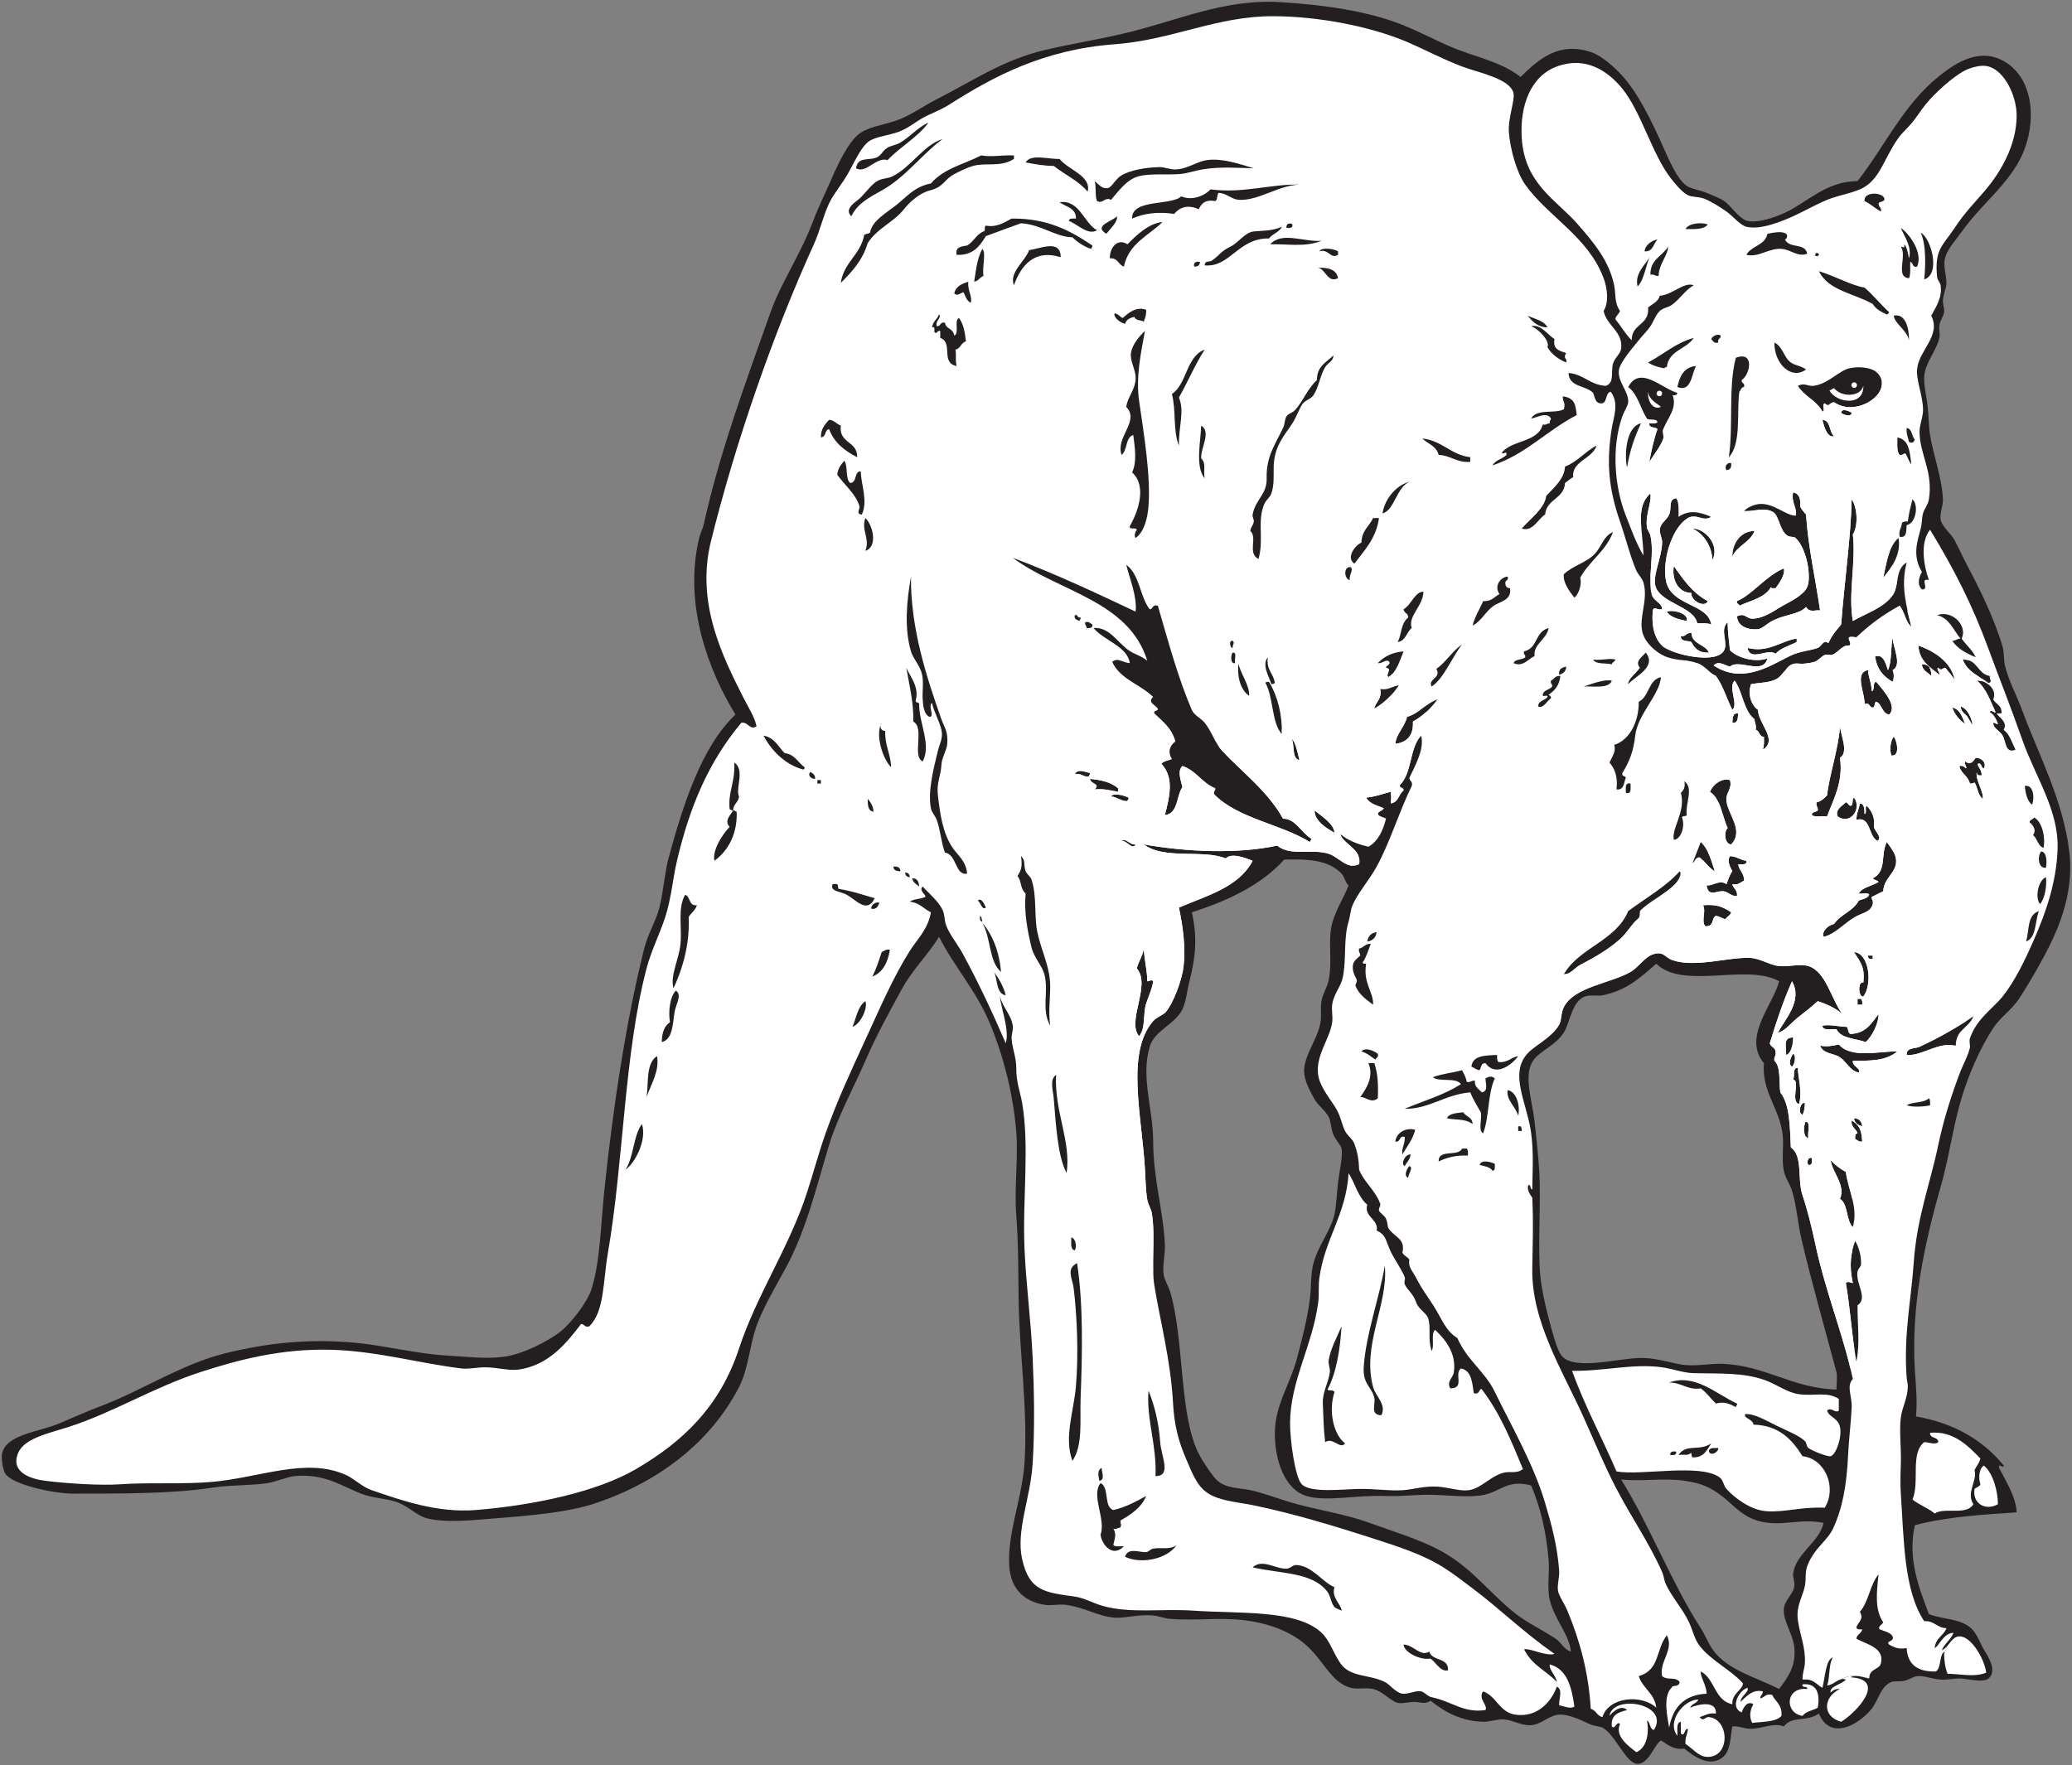 <?xml version="1.0" encoding="UTF-8" standalone="no"?>
<svg
   xmlns:dc="http://purl.org/dc/elements/1.1/"
   xmlns:cc="http://creativecommons.org/ns#"
   xmlns:rdf="http://www.w3.org/1999/02/22-rdf-syntax-ns#"
   xmlns:svg="http://www.w3.org/2000/svg"
   xmlns="http://www.w3.org/2000/svg"
   viewBox="0 0 1009.333 860"
   height="860"
   width="1009.333"
   xml:space="preserve"
   id="svg2"
   version="1.1"><rect x="0" y="0" width="1009.333" height="860" fill="#808080" stroke="none"/><defs
     id="defs6" /><g
     transform="matrix(1.333,0,0,-1.333,0,860)"
     id="g10"><g
       transform="scale(0.1)"
       id="g12"><path
         id="path14"
         style="fill:#231f20;fill-opacity:1;fill-rule:evenodd;stroke:none"
         d="m 7001.91,1274.38 c 141.98,-24.78 245.61,-87.9 320.68,-179.59 -1.36,-14.24 -20.28,12.88 -17.11,-8.55 24.57,-48.28 61.89,-106.052 64.14,-162.478 -116.54,-7.645 -258,-15.942 -371.99,-47.035 -28.29,-125.02 17.86,-234.813 51.31,-324.946 50.44,-19.832 113.42,-15.215 153.92,-51.312 23.6,-21.028 33.82,-58.281 51.3,-85.516 16.78,-26.105 42.66,-72.781 12.84,-98.344 -19.61,-16.781 -77.05,-1.023 -102.62,0 -22.59,0.918 -44.72,-5.195 -68.41,-4.265 -32.53,1.273 -63.73,15.203 -89.79,12.824 -12.96,-1.184 -31.1,-13.594 -47.04,-17.109 -17.69,-3.895 -35.52,0.316 -47.03,-4.262 -40.39,-16.102 -46.33,-65.199 -72.68,-98.348 -44.02,-55.386 -150.24,-119.386 -192.41,-17.109 -45.29,-31.488 -98.6,-7.387 -128.27,-47.031 -37.39,14.601 -81.5,-8.454 -119.72,-8.551 -28.65,-0.067 -45.17,11.68 -68.41,8.551 -7.64,-38.754 -5.07,-91.993 -38.49,-115.442 -46.3,-32.5 -99.7,4.141 -136.81,34.207 -43.16,-4.676 -60.97,16.004 -85.52,29.934 -24.01,-13.848 -43.88,-85.793 -85.51,-85.516 -42.1,0.277 -81.03,107.043 -128.27,132.551 -8.54,4.602 -29,4.836 -47.04,12.812 -20.21,8.958 -77.08,39.02 -115.44,34.219 -36.35,-4.558 -63.61,-37.953 -102.62,-38.488 -33.67,-0.461 -63.76,19.117 -94.07,21.379 -25.73,1.926 -51.09,-9.117 -76.95,-8.547 -76.42,1.668 -136.73,32.891 -192.41,76.953 -19.41,-15.055 -40.1,-4.082 -59.86,-4.266 -18.24,-0.187 -39.53,-6.55 -55.58,-4.281 -29.3,4.153 -55.67,42 -94.07,51.313 -25.6,6.203 -55.83,-2.192 -81.24,4.269 -73.9,18.813 -101.22,105.399 -171.02,162.485 -55.27,45.187 -134.67,76.086 -226.61,85.5 -96.54,9.894 -167.6,-3.719 -265.1,4.285 -23.82,1.957 -37.3,11.273 -68.41,12.824 -53.72,2.684 -94.8,-11.41 -132.55,-8.547 -61.69,4.672 -108.72,37.801 -179.58,47.035 -25.1,3.266 -50.34,-4.269 -76.97,0 -70.39,11.27 -122.86,55.59 -128.26,141.094 -7.65,120.871 46.93,247.106 55.58,376.258 13.05,194.64 -18.74,402.16 -21.38,598.61 -1.35,101.17 -0.6,204.58 -8.55,307.84 -7.92,102.85 7.66,205.64 0,303.57 -11.5,147.23 -50.89,289.87 -98.34,401.92 -49.2,116.2 -129.18,204.01 -183.85,312.13 -41.49,-67.14 -97.13,-119.75 -136.82,-192.41 -43.98,-80.51 -92.95,-168.91 -132.55,-260.82 -40.95,-95.03 -99.72,-200.78 -132.55,-307.85 -44.18,-144.1 -80.71,-305.83 -158.19,-448.94 -35.91,-66.3 -76.66,-134.46 -102.63,-200.96 -30.64,-78.5 -31.68,-164.26 -68.41,-235.16 -104.8,-202.32 -292.38,-345.09 -521.64,-423.305 -97.87,-33.379 -236.73,-45.965 -363.43,-55.582 -77.34,-5.867 -182.58,-19.289 -256.54,0 -35.48,9.258 -68.8,45.734 -111.17,59.859 -38.62,12.875 -84.91,13.039 -128.27,29.938 -72.12,28.1 -132.9,74.2 -243.71,64.12 -23.45,-2.11 -66.27,-20.36 -98.341,-25.65 -58.273,-9.59 -131.066,-5.62 -205.238,-17.09 -144.223,-22.333 -339.719,-21.15 -504.531,-21.38 -72.52,-0.114 -222.828,33.34 -247.989,72.68 -9.137,14.29 -14.758,53.15 -12.832,68.42 9.508,75.26 132.657,83.1 209.512,115.43 49.227,20.71 96.961,42.68 153.926,64.15 146.125,55.07 294.371,153.3 453.219,192.4 148.964,36.67 300.384,54.51 474.614,38.48 104.44,-9.6 223.89,-40.55 337.78,-47.03 67.45,-3.84 140.11,-13 205.23,-4.28 68.12,9.11 160.61,55.09 209.51,94.07 33.02,26.32 94.94,102.36 111.16,153.93 31.86,101.21 33.27,232.19 47.04,363.43 31.68,301.96 79.17,616.3 145.37,880.8 13.78,55.05 43.16,100.3 55.58,149.64 15.54,61.65 18.25,125.18 34.21,183.86 50.69,186.29 118.61,403.87 243.72,521.63 -96.1,156.38 -191.64,400.44 -132.55,645.63 4.28,17.78 13.09,33.17 17.1,51.3 57.46,260.27 151.49,513.71 243.72,773.91 38.29,108.02 108.2,207.91 153.92,329.23 20.01,53.09 47.03,107.87 72.69,166.75 24.53,56.29 58.16,121.5 89.79,149.65 36.49,32.48 87.24,35.44 145.37,55.58 48.8,16.91 96.2,52.06 145.38,76.96 122.87,62.25 241.09,143.36 393.35,179.59 91.71,21.81 187.39,36.94 286.48,59.86 195.41,45.2 366.7,128.52 577.22,115.44 160.94,-10 314.14,-32.12 440.39,-81.24 61.72,-24 118.67,-55.03 179.59,-81.24 86,-37 186.99,-54.8 256.53,-111.17 66.06,65.53 141.62,131.83 260.82,89.8 37.95,-13.39 84.29,-55.8 111.17,-85.52 58.32,-64.47 107.8,-166.26 149.65,-260.82 23.06,-52.07 52.66,-119.09 85.52,-141.09 18.02,-12.07 49.77,-15.93 72.68,-25.66 20.99,-8.91 45.77,-17.91 64.15,-29.93 23.37,-15.32 55.85,-66.38 85.5,-72.68 41.67,-8.87 104.76,15.19 136.83,29.92 80.01,36.77 150.68,115.51 265.1,115.44 99.98,127.01 166.8,279.09 299.28,384.82 66.84,53.34 151.11,104.02 239.45,51.31 107.32,-64.02 115.23,-223.25 64.14,-337.78 -48,-107.57 -148.34,-180.61 -218.07,-277.92 -24.79,-34.6 -55.16,-67.36 -64.13,-98.34 -8.77,-30.28 3.55,-59.87 4.27,-94.07 0.39,-18.41 -11.24,-39.28 -12.83,-64.13 -0.94,-14.78 6.15,-28.96 4.28,-42.76 -2.21,-16.35 -14.39,-30.12 -17.11,-47.03 -2.52,-15.81 3.2,-33.91 0,-47.04 -12.29,-50.55 -52.7,-91.52 -55.58,-141.09 -1.88,-32.47 8.72,-72.44 12.83,-111.18 3.63,-34.14 3.64,-73.04 8.55,-102.61 13.54,-81.54 44.2,-158.02 47.03,-235.16 0.83,-22.47 -11.55,-51.19 -8.55,-72.69 3.69,-26.37 37.5,-51.35 51.31,-76.97 16,-29.66 29.91,-61.87 47.04,-94.06 44.54,-83.71 98.99,-193.94 128.27,-295.02 6.33,-21.87 3.23,-45.21 8.55,-68.42 12.15,-52.98 43.46,-110.6 64.14,-166.74 59.11,-160.61 147.91,-324.14 171.02,-513.08 20.28,-165.85 -50.38,-308.81 -106.89,-410.48 -25.18,-45.29 -50.07,-87.47 -76.96,-128.27 -26.62,-40.35 -68.26,-67.38 -94.07,-106.89 -48.99,-75.01 -91.96,-172.79 -119.72,-269.36 -28.04,-97.56 -42.4,-206.16 -72.69,-312.13 -61.28,-214.47 -107.54,-437.66 -94.06,-667.02 2.91,-49.53 9.75,-107.19 4.28,-171.01 z m -290.75,98.34 c -165.56,5.15 -256.51,87.92 -419.03,94.07 -38.7,1.45 -88.23,-8.93 -136.81,-4.29 -32.65,3.13 -95.43,24.24 -149.66,25.66 -84.66,2.2 -251.72,-49.8 -299.29,8.55 -16.95,20.78 -35.16,91.88 -47.03,136.83 -13.56,51.33 -25.26,105.75 -29.94,149.64 -10.91,102.57 2.45,269.39 -4.27,384.82 -3.39,58.13 -10.25,122.98 -17.1,183.85 -8.51,75.52 -39.72,163.76 -8.55,218.06 23.73,41.36 90.91,60.42 119.72,115.44 18.27,34.9 27.62,107.86 72.68,124.01 19.64,7.02 47.05,0.84 64.14,4.26 87.21,17.5 135.89,62.62 196.68,115.44 99.34,-96.6 330.61,2.87 448.95,-64.13 -20.98,-84.4 -135.38,-204.06 -55.59,-299.3 -9.21,-102.9 57.89,-166.68 68.42,-260.82 4.9,-43.78 -4.28,-90.23 4.27,-132.54 5.25,-26.02 21.73,-46.52 29.93,-72.69 17.1,-54.54 20.41,-115.88 34.21,-175.3 35.92,-154.66 89.07,-340.8 128.27,-487.43 3.48,-13 0.45,-40.96 0,-64.13 z M 5740.57,414.953 c -24.48,6.981 -36.48,34.309 -55.59,47.031 -49.12,32.723 -103.14,57.161 -149.64,94.067 -93.63,74.32 -155.1,164.015 -269.37,226.613 -74.83,41.004 -172.79,70.774 -273.64,106.891 -71.62,25.656 -161.93,40.386 -252.27,64.144 -58.49,15.375 -117.23,40.035 -171.02,51.301 -41.52,8.7 -86.01,5.77 -119.73,34.21 -16.55,13.97 -53.93,69.99 -68.41,98.34 -71.72,140.54 -52.56,406.5 -102.61,585.77 -7.06,25.28 -22.53,49.27 -25.66,68.41 -5.52,33.76 6.02,73.08 4.28,111.17 -5.58,121.84 -42.41,239.98 -42.76,376.26 -0.3,120.45 -45.8,234.22 -12.83,346.33 17.59,59.81 92.73,81.92 119.72,136.83 12.91,26.27 16.96,68.5 25.66,102.61 21.51,84.35 30.43,158.66 8.55,252.27 134.18,42.56 253.59,99.88 337.78,192.4 82.24,2.1 160.81,0.63 209.5,-51.3 12.01,-12.8 13.4,-32.96 25.66,-42.76 -15.73,-43.95 -54.9,-100.44 -64.13,-158.2 -9.22,-57.65 4.6,-122.54 -8.56,-188.13 -5.25,-26.22 -20.21,-47.13 -25.64,-72.69 -5.48,-25.7 -0.08,-53.96 -4.28,-81.24 -9.3,-60.21 -61.05,-122.3 -59.86,-179.57 0.68,-33.17 20.58,-71.31 38.48,-102.63 13.09,-22.91 37.81,-38.6 51.3,-64.13 8.46,-15.99 7.97,-42.09 17.11,-64.14 8.68,-20.94 27.47,-38.49 29.92,-51.31 5.29,-27.6 -7.97,-84.2 -12.83,-123.98 -4.69,-38.57 -5.52,-80.51 -12.82,-115.45 -12.08,-57.82 -59.18,-114.12 -76.96,-179.58 -10.82,-39.84 -7.35,-84.08 -12.83,-128.28 -8.98,-72.5 -28.75,-148.8 -47.03,-218.05 -25.7,-97.34 -80.61,-171.23 -81.24,-273.65 -0.62,-101.82 36.47,-206.9 115.45,-230.889 73.19,-22.226 183.44,4.524 290.74,0 54.69,-2.297 112.57,5.578 166.76,4.277 73.26,-1.75 140.86,-11.097 192.39,0 60.88,13.102 85.23,56.872 171.04,34.212 33.27,-77.505 55.75,-168.512 64.14,-273.649 3.83,-48.012 -6.71,-99.332 4.27,-145.379 16.68,-69.937 72.14,-127.641 76.96,-188.129 z m 923.55,470.336 c -16.97,-72.922 -99.7,-109.457 -111.17,-183.859 -2.14,-13.934 6.38,-32.305 4.28,-47.035 -4.6,-32.372 -36.62,-50.895 -38.48,-85.516 -2.37,-44.098 34.23,-90.176 38.48,-141.098 5.38,-64.429 -19.14,-101.117 -55.58,-149.644 -85.58,43.66 -190.7,69.008 -243.72,145.363 -15.39,22.18 -26.8,52.23 -42.75,76.969 -106.97,165.894 -185.98,374.562 -290.76,543.011 91.22,-6.96 153.06,6.43 230.9,-4.27 62.34,-8.57 94.07,-23.45 136.81,-55.589 44.45,-33.406 75.42,-78.824 145.38,-94.066 79.56,-17.328 141.81,13.234 226.61,-4.266" /><path
         id="path16"
         style="fill:#ffffff;fill-opacity:1;fill-rule:evenodd;stroke:none"
         d="m 7215.7,1009.27 c 6.41,6.41 18,7.66 21.37,17.11 -7.94,24.73 -4.9,57.18 12.82,68.41 33.79,-27.73 51.1,-93.95 51.31,-141.091 -44.55,-25.59 -94.04,1.414 -85.5,55.571 z M 7104.55,402.652 c 2.74,11.926 6.58,22.68 11.85,33.168 13.85,15.743 23.12,34.192 43.7,34.711 44.2,1.125 92.26,-84.179 98.35,-132.535 -43.02,-18.152 -94.01,-4.359 -141.1,-4.277 -8.77,19.719 -12.21,47.039 -12.8,68.933 z m -375.98,-88.668 c 16.9,9.309 33.1,13.086 53.4,11.883 -6.8,-0.094 -13.41,-1.453 -19.5,-4.976 136.62,-7.586 19.12,-130.762 -34.2,-162.473 -72.11,19.75 -64.04,92.59 -4.29,119.719 -16.94,1.265 -26.12,-5.235 -34.2,-12.828 -5.36,22.546 41.24,29.949 55.58,47.035 -5.83,2.683 -11.38,2.883 -16.79,1.64 z m 73.07,9.442 c 8.85,-1.59 18.5,-3.867 29.24,-6.817 -8.72,1.2 -18.84,4.496 -29.24,6.817 z M 6642.75,209.715 c -18.05,-10.461 -44.12,-12.887 -55.59,-29.926 -67.33,10.629 -62.47,106.918 17.1,98.348 2.12,13.515 -21.21,1.578 -17.1,17.093 59.58,6.047 62.94,-45.195 55.59,-85.515 z M 6044.14,128.48 c -16.82,3.129 -11.72,28.184 -25.65,34.208 9.01,-41.422 0.9,-98.954 -38.47,-115.446 -29.12,21.926 -79.86,59.086 -59.86,102.613 -12.62,13.641 -17.32,-22.175 -29.94,-8.546 -4.46,42.949 24.96,52.007 55.58,59.859 -21.12,21.273 -52.65,-6.168 -64.13,-21.379 12.17,81.066 222.62,44.691 162.47,-51.309 z m 115.45,-51.296 c -2.89,24.257 7.7,35.058 8.55,55.574 -14.43,0.105 -10.49,-31.012 -25.65,-17.106 0,14.254 0,28.512 0,42.766 -18.17,-3.211 -11.28,-31.48 -12.83,-51.313 -40.32,51.891 22.69,132.282 76.96,132.547 -5.67,-14.277 -25.01,-14.894 -29.93,-29.937 26.94,12.262 96.39,28.883 94.07,-21.375 -27.97,3.738 -40.56,-7.887 -59.86,-12.828 16.17,-18.938 18.79,1.726 34.2,0 76.58,-8.571 78.71,-150.422 -8.55,-145.364 -29.92,1.727 -51.28,31.145 -76.96,47.035 z m 243.71,76.949 c -12.09,22.875 -7.72,48.742 4.29,68.414 -22.8,13.894 -37.16,-12.844 -42.77,-29.93 -45.02,17.461 -8.53,82.715 21.38,89.789 6.73,-15.414 -24.87,-29.172 -25.65,-51.301 24.18,22.989 45.66,46.497 81.24,38.473 1.11,-12.515 -9.67,-13.129 -8.56,-25.644 15.51,3.011 18.3,18.742 42.77,12.816 12.08,-24.965 37.66,-36.445 34.2,-76.961 -21.06,-23.113 -67.94,-20.434 -106.9,-25.656" /><path
         id="path18"
         style="fill:#ffffff;fill-opacity:1;fill-rule:evenodd;stroke:none"
         d="m 6069.8,4964.29 c -30.6,-12.5 -49.34,21.2 -47.03,55.59 3.63,-30.38 30.71,-40.62 47.03,-55.59 z m 739.7,76.97 c 1.54,-76.63 -98.38,-62.85 -124,-17.1 6.33,2.22 10.77,6.32 17.11,8.55 24.53,-32.08 94.39,-34.87 106.89,8.55" /><path
         id="path20"
         style="fill:#ffffff;fill-opacity:1;fill-rule:evenodd;stroke:none"
         d="m 7113.07,500.469 c -10.21,-28.266 -40.66,-36.313 -42.75,-72.688 16.42,7.864 30.84,54.629 68.4,55.582 -9.62,-26.004 -32.88,-38.379 -42.75,-64.129 8.31,4.125 14.76,10.125 20.43,16.586 -5.27,-10.488 -9.11,-21.242 -11.85,-33.168 -0.11,4.348 -0.12,8.485 -0.03,12.301 -18.41,-15.797 -9.79,-58.617 -29.93,-72.687 -66.14,-1.996 -103.63,24.644 -106.9,85.515 -27.96,-4.871 -43.87,1.008 -64.13,12.828 -13.62,14.883 19.92,8.516 12.83,29.922 -8.68,15.555 -30.21,18.258 -47.03,25.66 -9.23,9.727 8.56,16.563 12.82,25.653 -31.37,45.875 -24.79,107.371 -17.1,175.304 -31.6,-36.804 -36.1,-100.71 -68.41,-136.82 15.02,-25.551 -2.65,-34.297 -12.82,-55.578 0.62,-9.352 10.77,-9.184 21.37,-8.559 -2.59,-15.937 -19.65,-17.398 -21.37,-34.207 39.7,-21.55 103.53,-33.625 89.78,-89.785 -6.11,-25.004 -42.48,-17.687 -42.75,-55.59 -10.74,2.95 -20.39,5.227 -29.24,6.817 v 0 c -6.55,1.461 -13.19,2.523 -19.67,2.441 -20.3,1.203 -36.5,-2.574 -53.39,-11.883 l 0.24,0.059 -0.25,-0.059 c -16.8,-3.863 -32.36,-21.738 -51.62,-23.019 11.45,29.879 4.65,78.012 21.38,102.613 -26.26,-6.566 -28.76,-73.836 -38.49,-111.172 -22.34,11.864 -33.28,35.121 -72.68,29.938 -0.67,24.054 7.38,39.375 8.55,59.855 3.31,57.703 -18.26,103.785 -25.65,158.192 -7.05,51.882 17.85,85.406 25.65,124.004 5.09,25.136 -0.13,48.992 8.55,72.687 23.79,64.859 72.86,91.492 94.07,136.82 34.06,72.766 50.21,155.358 55.58,273.648 2.19,48.25 10.75,119.72 12.82,171.03 1.59,38.76 -20.42,77.76 4.28,102.61 -35.53,165.45 -99.21,315.4 -136.82,491.71 -13.61,63.81 -29.65,128.63 -47.03,179.58 -20.15,59.08 2.61,143.41 -42.76,175.3 -3.73,76.08 -3.24,156.39 -38.48,200.96 -5.5,40.11 2.48,93.69 -21.38,115.44 -3.43,14.84 6.37,16.43 4.28,29.93 1.15,19.68 -17.93,19.14 -21.37,34.21 23.94,78.67 49.62,155.59 81.23,226.61 40.66,-71.96 -27.05,-139.11 -51.31,-188.13 26.5,6.72 47.11,35.23 72.69,55.58 24.89,19.82 51.21,39.81 72.69,59.87 34.22,-11.38 65.54,-25.68 89.79,-47.04 -40.26,54 -60.15,155.94 -124,175.3 -30.92,9.38 -73.52,-3.47 -106.89,0 -35.4,3.68 -68.98,28.37 -106.89,29.94 -79.46,3.28 -197.64,-36.54 -282.21,-8.56 -28.69,9.5 -32.32,34.91 -72.67,21.39 -29.85,-10.01 -52.65,-47.53 -81.25,-64.14 -71.24,-41.36 -205.71,-54.04 -243.71,-128.27 -11.44,-22.34 -7.53,-46.44 -17.11,-64.14 -19.42,-35.85 -64.18,-62.69 -98.33,-89.78 -81.91,-64.99 -38.61,-154.28 -12.83,-260.82 20.83,-86.08 13.7,-172.74 12.83,-252.27 -8.8,1.17 -4.03,15.92 -12.83,17.11 -10.16,-13.23 5.44,-37.16 12.83,-47.05 4.63,-90.04 1.23,-174.28 0,-260.82 -2.78,-194.4 114.02,-377.41 188.13,-543.01 38.91,-86.96 75.54,-174.9 115.44,-252.27 58.08,-112.605 120.81,-199.781 171.03,-312.113 6.47,-14.496 6.88,-29.777 12.83,-42.766 22.93,-50.066 62.4,-91.578 85.5,-141.097 14.73,-31.547 18.26,-58.86 38.49,-85.516 40.83,-53.805 111.38,-85.898 158.2,-136.816 1.39,-23.582 -41.48,-37.731 -38.48,-76.965 -65.62,12.769 -63.3,93.484 -115.44,119.719 -2.37,-19.543 21.11,-50.082 21.37,-81.239 -82.89,-4.035 -123.12,-50.754 -136.82,-123.984 -5.33,33.727 -24.5,113.977 8.56,145.363 4.44,13.305 26.58,-0.347 29.92,21.391 -16.54,21.117 -44.45,4.359 -64.13,21.371 -12.15,52.578 45.2,96.098 17.1,149.645 -41.48,-54.477 -24.58,-126.473 -102.61,-149.645 14.46,-45.395 57.8,-61.914 64.13,-115.453 -54.44,50.953 -174.96,38.871 -196.68,-34.203 -20.34,3.898 -22.95,25.531 -42.76,29.937 -8.22,135.949 -40.45,250.668 -85.51,359.16 -10.73,25.832 -31.23,53.969 -34.21,72.676 -3.57,22.391 5.83,50.988 4.27,72.688 -6.59,92.086 -28.96,172.613 -51.3,247.992 -41.64,140.485 -122.01,279.015 -183.86,406.195 -36.7,75.47 -101.35,114.89 -136.82,196.69 -42.92,26.6 -54.17,65.24 -85.51,115.44 -21.43,34.31 -41.3,58.3 -64.14,102.61 -14.74,28.59 -31.28,41.34 -25.66,68.42 -6.8,10.29 -20.03,14.16 -25.64,25.65 12.07,53.24 -29.86,55.58 -51.31,89.79 -3.68,5.86 -1.79,19.43 -8.56,34.2 -5.81,12.73 -23.41,21.81 -25.65,29.93 -2.21,7.99 7.12,17.87 4.27,25.66 -17.42,47.7 -60.8,80.63 -76.96,123.99 -1.06,38.73 -6.67,65.77 -17.11,94.07 -6.75,18.31 -25.19,29.34 -34.2,47.03 -11.26,22.15 -15.08,50.13 -29.93,76.96 -19.97,36.08 -61.81,81.4 -68.41,128.28 -10.09,71.74 42.91,131.34 51.31,192.4 2.91,21.15 -2.85,42.91 0,64.14 5.24,38.99 31.73,66.08 38.48,98.34 14.29,68.22 1.97,141.95 21.38,205.24 5.59,18.21 6.72,39.79 12.83,55.58 17.81,45.99 62.57,95.6 89.78,145.38 49.31,90.1 80.65,197.49 128.28,295.01 4.89,17.73 -9,16.66 -8.56,29.94 20.04,42.41 56.04,105.65 42.77,153.92 -42.36,-43.16 -33.06,-137.99 -76.97,-179.58 -4.54,-15.95 16.04,-6.77 12.83,-21.39 -17.79,-13.56 -18.45,-44.25 -47.04,-47.03 2.62,20.8 2.62,21.97 0,42.76 -29.3,-7.75 -55.99,-18.11 -89.78,-21.38 11.84,-22.36 39.87,-28.53 64.13,-38.48 -2.98,-11.27 -19.47,-9.03 -21.38,-21.37 3.97,-11.7 21.33,-10.04 29.93,-17.11 -11.21,-44.37 -28.95,-82.21 -64.13,-102.62 -39.6,10.29 -76.07,23.71 -102.62,47.04 5.8,-35.37 81.46,-56.48 68.41,-111.17 -42.24,-21.61 -74.05,26.77 -111.17,38.49 -62.71,19.8 -138.98,-10.65 -188.12,29.92 -145.12,-31.61 -332.88,-23.05 -487.44,4.28 74.34,-56.75 218.49,-17.44 299.3,-51.31 22.29,22.01 70.97,2.08 98.35,-8.55 -50.14,-96.66 -166.6,-127 -269.37,-171.03 14.16,-66.97 25.16,-144.32 17.1,-213.79 -6.48,-55.87 -38.97,-136.58 -64.14,-166.75 -11.11,-13.31 -33.67,-18.87 -47.03,-34.21 -100.93,-115.85 -41.02,-348.05 -29.93,-543.01 2.05,-35.97 2.63,-77.68 8.55,-111.17 2.96,-16.72 14.28,-32.32 17.11,-51.3 12.58,-84.6 -3.12,-187.98 8.55,-260.83 20.28,-126.63 59.8,-272.33 68.41,-431.83 4.18,-77.56 19.62,-137.45 47.03,-200.96 27.88,-64.62 44.21,-111.91 98.34,-136.829 42.69,-19.648 102.38,-24.402 149.65,-34.207 148.27,-30.746 297.97,-76.664 431.84,-119.719 97.01,-31.187 186.59,-60.019 260.82,-106.894 39.08,-24.668 71.6,-50.461 106.89,-76.953 101.92,-76.516 182.27,-157.371 299.3,-239.446 -32.61,-9.308 -84.35,20.485 -111.17,17.098 29.02,-59.801 79.51,-76.5 119.72,-119.703 -3.27,23.879 -30.33,46.508 -25.65,64.125 63.87,-17.375 79.69,-82.793 89.79,-153.926 -15.89,-10.59 -38.45,2.539 -55.59,4.281 -1.38,25.121 14.56,57.817 -8.55,68.407 -20.02,-55.278 -70.32,-112.735 -149.64,-102.61 -60.2,7.676 -69.43,66.692 -119.72,85.504 -19.97,-26.781 18.64,-51.172 8.55,-68.41 -80.53,-11.68 -120.16,30.633 -196.68,47.031 -15.7,3.364 -27.05,19.258 -38.48,21.379 -20.77,3.86 -47.72,-11.379 -68.41,-8.551 -24.15,3.297 -45.32,33.489 -64.15,42.77 -58.69,28.891 -126.08,15.988 -162.47,68.402 -27.3,39.321 -37.7,81.821 -68.4,111.164 -89.98,85.969 -299.25,69.582 -470.34,81.246 -111.7,7.606 -228.86,-11.086 -329.23,17.094 -38.46,10.813 -67.15,29.117 -102.61,34.207 -107.84,15.496 -166.15,18.676 -192.41,136.828 -23.25,104.657 30.27,220.746 38.48,350.602 7.98,126.2 5.42,268.43 0,384.82 -6.64,142.81 -24.62,272.66 -29.93,401.91 -7.41,180.38 18.85,371.29 -8.55,530.18 -7.27,42.18 -21.93,74.91 -21.38,128.29 0.38,36.67 -15.44,73.19 -17.1,106.89 -0.77,15.62 6.61,31.51 4.28,47.03 -6.21,41.34 -35.27,63.69 -47.03,106.9 3.74,-42.54 35.81,-122.41 21.37,-171.04 -48.11,111.79 -100.85,224.25 -158.2,329.23 -19.04,34.86 -47.49,68.61 -59.86,102.62 -7.16,19.69 -4.33,37.86 -12.83,55.58 -15.91,33.16 -48.91,58.88 -72.68,85.52 -16.72,-15.39 16.86,-32.23 8.55,-38.49 -16.54,-7.69 -42.04,-6.42 -55.59,-17.1 35.44,-3.04 50.67,-26.3 76.97,-38.48 -9.52,-61.06 -50.71,-99.57 -76.97,-141.09 -60.61,-95.88 -109.66,-210.21 -162.47,-324.97 -51.45,-111.8 -103.23,-222.53 -145.38,-342.05 -24.26,-68.81 -44.55,-144.68 -68.41,-218.06 -64.4,-198.1 -183.91,-373.68 -247.99,-568.67 -70.25,-213.79 -207.43,-341.82 -376.26,-440.4 C 2182.51,999.184 1952.77,949.648 1738.52,932.32 1598.65,921 1466.53,967.719 1357.98,1005 c -35.46,12.18 -61.77,41.06 -94.07,55.59 -146.32,65.79 -316.531,-11.07 -491.699,-25.66 -111.539,-9.29 -225.387,-0.92 -333.504,-8.55 -68.113,-4.79 -189.762,2.22 -273.644,12.83 -53.055,6.71 -128.891,31.05 -98.344,102.61 23.031,53.95 117.043,72.36 183.855,94.07 168.352,54.72 308.383,144.15 483.156,200.96 140.141,45.56 295.98,85.92 474.61,81.23 169.27,-4.43 323.59,-49.74 478.87,-68.4 26.11,-3.15 56.5,4.81 89.79,4.27 40.45,-0.65 82,-12.66 115.44,-8.56 112.27,13.81 180.34,100.3 230.9,166.76 13.26,0.45 12.2,-13.45 29.93,-8.55 55.86,53.97 49.9,162.06 68.4,269.37 57.54,333.65 59.17,728.07 141.1,1038.99 17.43,66.13 48.33,126.23 68.41,188.13 21.9,67.47 27.56,140.53 42.76,205.24 45.83,195.16 114.37,360.42 235.16,504.53 25.66,4.27 31.29,-29.45 55.59,-12.83 -7.73,36.09 -30.21,69.31 -47.03,102.62 -76.14,150.76 -175.59,346.95 -119.72,572.94 89.19,360.83 228.84,762.7 376.26,1086.03 22.04,48.35 33.45,102.74 55.58,149.65 17.13,36.3 50.4,73.99 72.69,115.44 25.8,48 47.62,93.77 72.68,111.17 24.89,17.28 68.44,20.67 106.89,34.21 34.64,12.19 62.31,35.97 89.8,51.3 30.93,17.25 64.91,28.5 94.07,47.04 164.85,104.82 347.27,202.97 607.14,222.34 212.22,15.81 371.71,103.46 581.5,102.61 163.32,-0.66 353.01,-36.87 487.42,-94.06 61.31,-26.09 126.24,-61.44 200.96,-89.79 58.41,-22.16 177.39,-44.36 188.13,-98.35 5.05,-25.3 -20.73,-93.3 -17.1,-141.09 4.79,-63.05 28.81,-148.86 59.86,-192.41 84.37,-118.39 229.73,-189.97 286.47,-342.05 13.08,-35.04 20.06,-86.76 0,-119.72 10.71,-53.87 70.92,-74.8 64.13,-136.83 -2.2,-20.17 -24.14,-34.64 -29.92,-55.58 -8.6,-31.15 6.53,-68.54 -25.66,-81.24 -58.49,2.79 -80.14,42.42 -136.82,47.03 1.52,-52.63 63.61,-44.71 89.79,-72.68 9.18,-25.66 10.38,-38.38 29.92,-38.48 22.7,-0.12 13.66,38.65 34.21,42.75 31.99,-41.06 10.72,-93.16 4.28,-132.54 -20.76,-127.17 -11.05,-223.59 29.94,-342.06 21.88,-63.27 37.83,-129.84 59.86,-179.58 5.84,-13.2 21.5,-28.49 25.64,-42.76 18.44,-63.54 -16.33,-124.08 -4.27,-179.57 8.58,-39.54 48.02,-74.51 81.24,-89.8 34.99,-16.1 83.51,-14.22 119.72,-25.65 29.2,-9.22 42.83,-37.04 68.41,-47.03 25.84,-35.45 39.26,-83.32 59.86,-124 23.72,21.56 -17.3,82.56 8.55,106.89 29.79,-41.46 32.23,-110.3 72.69,-141.09 0.18,-14.08 7.22,-21.29 4.28,-38.49 14.88,-3.64 11.38,-25.66 29.92,-25.65 0.43,-17.53 0.84,-35.05 -4.27,-47.03 58.34,35.47 -18.74,97.77 -17.11,145.37 -23.14,14.48 -39.66,56.5 -25.65,94.07 35.9,6.32 63.11,4.59 89.79,17.1 21.16,9.92 25.6,28.24 47.04,42.76 27.76,18.81 59.23,11.03 94.06,21.38 15.42,4.57 23.74,18.91 38.48,25.65 7.33,3.35 18.77,-1.97 25.65,0 23.52,6.72 37.31,37.83 64.14,34.2 9.64,9.25 -3.54,14.59 0,29.93 8.54,0 17.1,0 25.66,0 49.18,42.02 99.68,82.75 158.2,115.45 18.13,-21.78 21.27,-58.54 42.75,-76.96 -17.36,76.5 -39.96,146.98 -17.11,235.16 -43.99,-25.96 -25.98,-83.85 -51.3,-119.72 -32.95,-46.67 -95.19,-64.96 -145.38,-94.07 -17.69,98.49 11.85,216.67 0,316.41 19.98,29.63 17.05,98.59 -4.28,128.27 -2.78,-135.84 -26.74,-304.34 -38.46,-457.5 -19.56,-23.93 -31.61,-36.01 -47.04,-68.41 -16.97,15.49 -24.7,-11.76 -38.48,-17.1 -26.1,-10.12 -65.96,-11.59 -102.63,-29.94 -77.12,-38.59 -174.35,-102.71 -277.91,-34.21 18.35,19.23 40.51,-0.05 59.86,-4.27 32.59,29.84 121.14,-32.88 136.82,29.93 -42.04,-14.97 -105.51,-1.05 -136.82,29.93 -3.31,33.75 -8.43,65.68 -8.56,102.62 -30.04,-27.61 2.46,-73.24 -12.81,-102.62 -28.39,-54.54 -190.93,-13.64 -222.35,12.83 -37.03,31.19 -42.49,87.22 -38.47,128.27 0.58,23.12 16.69,4.14 34.2,8.55 -0.02,24.29 -31.3,28.7 -38.48,55.59 -14.74,55.1 11.19,145.84 -4.28,213.78 -2.3,10.12 -11.81,21.44 -12.83,29.93 -6.08,50.52 17.96,87.76 12.83,124 -58.25,-48.9 -26.1,-140.89 -25.66,-226.62 -28.14,47.74 -45.15,97.47 -64.13,145.38 -40.72,102.78 -53.96,246.95 -12.83,363.43 5.62,15.89 20.48,38.44 21.38,51.31 2.71,38.72 -38.35,73.45 -34.2,115.44 2.96,30 51.78,84.51 72.69,111.17 13.74,17.53 30.68,33.32 42.75,51.31 11.65,17.38 19.43,41.63 34.2,55.59 12.52,11.82 29.76,12.41 42.77,21.38 30.45,21 48.98,54.53 81.23,72.68 -36.57,13.4 -76.86,-34.85 -124,-38.48 -6.09,-22.42 -27.23,-29.77 -42.75,-42.76 6,-65.85 -61.06,-58.66 -59.86,-119.72 -23.11,22.52 -39.31,51.91 -59.86,76.96 2.34,13.34 12.95,18.4 17.11,29.94 -21.39,31.03 -14.87,62.56 -21.39,94.06 -18.93,91.5 -77.5,159.16 -132.54,222.34 -78.84,90.48 -194.67,146.98 -205.24,316.4 -7.26,116.46 31.99,225.2 128.27,260.82 104.04,38.49 185.33,-14.62 239.44,-81.24 68.39,-84.19 108.58,-237.75 175.3,-324.96 15.89,-20.76 42.64,-53.48 64.14,-64.13 15.24,-7.54 40.92,-5.3 59.86,-12.83 26.09,-10.37 57.64,-30.42 81.24,-47.03 23.03,-16.21 50.03,-49.98 72.69,-55.59 52.73,-13.02 132.51,21.15 171.02,38.48 37.22,16.76 78.87,40.97 124,59.86 43.14,18.07 101.45,25.33 136.82,47.04 58.87,36.13 73.66,109.13 124,179.58 14.93,20.88 40.92,42.13 59.86,68.41 18.67,25.93 35.83,51.5 55.58,72.68 38.84,41.64 100.11,95.88 141.09,111.18 32.6,12.16 55.61,13.2 72.7,8.55 57.79,-15.74 102.86,-106.42 102.62,-179.58 -0.37,-106.46 -56.16,-203.56 -115.46,-273.65 -36.21,-42.84 -73.31,-79.18 -111.16,-136.82 -42.86,-65.27 -74.21,-76.39 -64.14,-179.58 1.06,-10.83 11.21,-19.63 12.83,-29.93 6.85,-43.43 -15.79,-77.76 -34.2,-111.17 36.77,-72.41 -43.2,-125.06 -51.31,-192.41 -5.15,-42.76 20.4,-97.69 21.37,-149.64 0.54,-28 -12.8,-55.89 -12.82,-81.24 -0.07,-83.78 50.54,-144.83 34.21,-247.99 -3.17,-20 -16.53,-34.31 -21.39,-51.31 -4.6,-16.15 -3.65,-36.95 -8.55,-55.58 -12.15,-46.25 -31.47,-98.77 4.29,-158.21 -10.47,-20.91 -18.83,-44.99 0,-64.13 31.38,-2.13 -11.27,43.21 25.65,34.2 -18.72,51.85 -33.59,137.39 4.27,183.86 87.49,-143.22 153.92,-273.18 213.79,-436.13 39.15,-106.53 82.69,-215.76 124,-333.49 46.6,-132.85 133.13,-255.21 128.26,-397.65 -4.08,-119.87 -41.85,-229.19 -85.51,-329.22 -33.77,-77.38 -71.97,-155.84 -115.44,-209.5 -38.86,-47.97 -95.81,-82.04 -119.72,-153.93 -3.21,-9.67 2.1,-24.93 0,-34.22 -6.08,-26.79 -24.07,-59.37 -34.21,-85.5 -31.47,-81.15 -61.76,-175.91 -81.24,-269.38 -30.34,-145.59 -78.23,-263.79 -89.79,-431.84 -9.4,-136.67 -37.16,-260.42 -25.66,-419.02 0.62,-8.38 4.32,-21.02 4.28,-29.94 -0.2,-44.01 -20.07,-73.95 -25.65,-115.44 -6.4,-47.6 2.28,-113.06 0,-171.02 -1.43,-36.41 -2.08,-76.55 0,-106.89 11.45,-167.09 10.6,-353.989 85.51,-466.051 37.91,2.262 46.08,-25.195 81.24,-25.66 z m 98.34,453.23 c -23.88,-42.894 -105.74,-9.511 -141.09,-34.207 -23.94,20.238 -56.97,31.395 -81.24,51.301 27.12,65.307 -9.47,168.597 42.75,209.517 17.12,0.63 37.21,-10.97 51.31,0 -0.06,21.31 -31.23,11.53 -29.93,34.2 84.2,8.51 139.96,-48.06 183.86,-94.06 -3.85,-17.53 -15.25,-27.51 -21.37,-42.77 11.13,-39.12 -31.79,-81.047 -4.29,-123.981 z M 5565.26,1081.96 c -21.93,-17.36 -46.44,-7.65 -68.41,-12.82 -49.8,-11.73 -82.39,-57.21 -128.27,-64.14 -33.22,-5.012 -71.7,9.95 -115.44,12.82 -46.46,3.07 -90.29,-10.44 -123.99,-12.82 -52.65,-3.7 -106.94,6.03 -171.03,4.27 -57.79,-1.57 -168.91,-14.727 -200.96,17.11 -23.97,23.82 -43.5,161.5 -42.75,226.62 1.73,152.07 81.48,280.14 102.61,436.11 4.23,31.18 0.41,60.09 4.28,89.79 18.56,142.44 98.6,234.33 106.89,384.82 23.74,-37.55 34.95,-87.62 68.41,-115.44 -13.99,-43.02 43.35,-55.39 34.2,-94.07 35.19,-17.27 31.35,-33.41 51.31,-76.96 10.39,-22.68 42.2,-68.87 51.32,-94.07 2.64,-7.3 -3.37,-18.71 0,-25.66 12.77,-26.38 29.64,-30.88 42.75,-68.41 7.64,-21.86 37.48,-38.2 42.76,-55.57 11.65,-38.43 -2.25,-74.47 12.83,-119.72 11.66,18.25 -4.11,63.96 12.82,76.95 36.26,-34.45 78.04,-84.2 68.41,-153.92 -3.22,-23.34 -28.21,-33.9 -12.82,-59.87 54.59,0.54 12.25,52.14 38.48,72.7 38.58,-7.02 41.16,-50.05 47.03,-89.79 21.81,-10.12 21.62,23.59 29.93,12.83 64.02,-82.79 107.21,-186.39 149.64,-290.76 z m -581.49,376.26 v 0 c -4.86,-66.89 28.93,-74.77 38.48,-115.43 5.74,-24.39 -17.46,-62.31 25.66,-64.15 20.2,39 -20.84,69.02 -29.93,102.63 -42.08,155.56 55.62,299.31 42.75,444.66 -19.32,-116.26 -68.17,-246.75 -76.96,-367.71 z m -106.89,-94.06 v 0 c -9.67,10.46 -18.79,1.5 -25.65,8.56 33.36,62.66 46.24,149.66 51.3,230.88 -16.57,-39.25 -39.67,-80.04 -47.03,-123.99 -2.34,-14.08 5.91,-28.27 4.29,-42.76 -4.34,-38.5 -27.58,-73.38 -25.66,-115.44 2.25,-49.31 2.39,-91.55 8.55,-141.1 29.27,20.05 54.46,-28.84 72.68,-4.28 -42.22,31.67 -61.59,117.95 -38.48,188.13 z m 1500.77,-81.24 c -7.61,-15.29 28.96,-18.06 29.94,-38.48 95.58,-2.75 141.32,-55.37 179.57,-115.44 82.86,-9.05 126.63,-114.33 81.24,-188.133 -92.49,3.192 -144.61,-17.734 -213.78,-12.828 -55.75,3.957 -113.96,46.641 -145.38,81.231 -11.17,12.3 -11.01,32.28 -25.65,42.77 -72.05,51.56 -286.44,4.94 -376.26,21.37 -53.03,123.71 -115.6,237.87 -162.49,367.72 116.99,-2.03 221.77,27.71 329.24,12.82 39.31,-5.45 75.95,-20.45 115.44,-21.38 97.93,-2.28 181.33,2.82 260.82,-25.65 41.32,-14.8 81.19,-45.62 124,-51.31 57.27,-7.62 102.6,10.57 145.36,-17.11 0,-14.24 0,-28.5 0,-42.75 -11.95,-12.31 -27.89,15.2 -42.75,0 6.11,-23.86 39.99,-26.19 47.03,-59.86 8.05,-38.51 -14.84,-102 -34.2,-106.89 -11.07,-2.8 -64.26,18.35 -81.24,29.93 -6.52,4.45 -6.56,19.73 -12.83,25.65 -21.92,20.69 -68.27,38.7 -102.62,55.59 -39.9,19.61 -81.92,45.13 -115.44,42.75 z m -277.92,115.44 v 0 c 44.64,0.35 69.81,-29.2 115.45,-21.38 21.43,-15.6 36.74,-37.35 55.58,-55.57 29.97,9.1 51.56,-1.92 72.69,-12.83 0.23,5.46 5.48,5.91 4.27,12.83 -75.05,34.33 -154.02,111.11 -247.99,76.95 z m 145.37,-252.25 v 0 c 6.3,-17.79 35.11,-2.95 34.21,12.82 -15.19,-0.5 -34.44,3.09 -34.21,-12.82 z m -111.16,-12.83 v 0 c 23.73,3.57 32.41,-4.15 47.03,8.54 -0.32,-7.44 0.95,-13.29 4.27,-17.1 41.46,-1.56 52.66,27.16 68.42,51.31 -45,-30.78 -92.05,0.56 -119.72,-42.75 z m -29.94,0 v 0 c 12.25,-0.85 23.34,-0.53 21.38,12.83 -12.24,0.83 -23.33,0.52 -21.38,-12.83 z m 1355.4,2206.26 v 0 c -14.04,-15.08 -12.42,-62.97 17.11,-59.86 3.68,13.86 5.2,58.18 -17.11,59.86 z m 17.11,-94.07 v 0 c -29.85,-13.3 -39.97,-77.4 -21.38,-98.34 17.71,19.9 25.93,70.23 21.38,98.34 z m -42.76,218.06 v 0 c -3.87,-7.54 -15.74,-7.07 -17.1,-17.11 14.64,-11.43 25.78,-30.57 12.83,-47.03 16,-12.5 17.31,-39.68 38.47,-47.03 7.34,39.21 -4.7,94.67 -34.2,111.17 z m -29.93,-453.22 v 0 c 38.74,13.99 32.39,73.07 47.04,111.16 -44.88,-14.96 -34.02,-72.63 -47.04,-111.16 z m -4.28,568.66 v 0 c 2.45,-28.91 8.8,-53.92 25.66,-68.41 9.34,12.23 10.39,74.73 -25.66,68.41 z M 7267,3955.23 v 0 c 15.52,3.89 2.61,12.62 4.27,25.66 -45.73,7 -43.5,61.97 -98.34,59.86 15.51,-44.36 59.5,-60.22 94.07,-85.52 z m -42.76,8.55 v 0 c 33.83,-27.46 48.89,-73.68 68.41,-115.44 -7.61,-2.55 -17.76,12.53 -21.38,0 15.61,-8.63 23.18,-25.29 29.93,-42.76 -8.08,-0.96 -9.43,4.82 -17.1,4.28 -0.58,-21.56 22.46,-27.05 34.21,-47.03 12.03,-20.45 9.47,-68.68 47.03,-51.31 -12.9,25.58 -21.18,55.78 -42.75,72.68 15.1,27.87 -15.81,43.07 -25.66,59.86 7.57,0.98 21.41,-4.31 17.1,8.56 -1.96,22.26 -21.88,26.58 -29.93,42.75 17.07,40.5 -32.8,72.19 -59.86,68.41 z m -4.28,-282.19 v 0 c -10.38,-14.79 -20,-27.31 -38.48,-12.83 -3.09,-13.06 4.37,-15.58 4.28,-25.65 -7.6,3.8 -10.87,11.93 -25.66,8.54 5.99,-28.2 32.56,-35.85 38.49,-64.13 7.44,-0.32 13.29,0.96 17.11,4.27 11.39,-18.51 12.39,-47.44 29.92,-59.85 5,25.04 -28.81,70.86 -21.38,98.34 -1.29,-11.27 5.92,-14.03 17.1,-12.83 3.26,19.12 -18.2,35.7 -12.83,42.76 16.05,3.22 9.33,-16.33 21.38,-17.1 10.89,18.55 -7.53,39.48 -29.93,38.48 z m -51.31,436.12 v 0 c 22.73,45.3 -33.08,105.68 -89.79,85.51 45.79,-11.23 59.1,-54.92 85.52,-85.51 -12.11,-0.71 -17.81,-7.83 -29.93,-8.55 19.48,-28.98 51.24,-45.68 85.51,-59.86 -12.29,27.61 -35.4,44.41 -51.31,68.41 z m 21.39,-286.47 v 0 c 7.55,-10.72 21.23,-41.38 17.09,-21.38 -1.99,9.64 -13.06,50.63 -42.75,59.86 4.25,-24.16 16.39,-25.34 25.66,-38.48 z M 7014.73,2625.49 v 0 c -17.04,-7.83 -48.78,-1.68 -47.04,-29.92 56.53,-4.49 113.19,48.45 179.58,34.2 -0.75,57.77 48.77,65.26 64.14,106.89 -57.56,-39.92 -134.2,-82.46 -196.68,-111.17 z m 119.72,1239.95 v 0 c 9.1,-26.53 26.02,-45.23 47.03,-59.86 -11.16,24.47 -17.69,53.57 -47.03,59.86 z m -111.16,158.2 v 0 c 2.03,-23.6 21.71,-29.59 34.2,-42.75 0.71,26.36 -7.68,43.63 -34.2,42.75 z m 64.12,-38.48 v 0 c 1.89,9.52 -13.2,23.19 -4.27,25.66 11.59,-12.02 10.65,-3.38 25.66,0 11.83,-13.82 23.29,-28.01 34.2,-42.76 -14.33,68.47 -81.72,106.22 -132.54,123.99 3.47,-57.8 43.35,-79.21 76.95,-106.89 z M 7019,5601.38 v 0 c 20.7,-44.74 17.7,-124.54 12.83,-171.03 60.71,18.5 26.33,149.41 -12.83,171.03 z m 29.94,-3164.02 v 0 c -17.64,-18 -59.26,-12.01 -81.25,-25.65 24.06,-8.71 71.85,-3.98 85.52,0 0.57,10.54 0.65,20.59 -4.27,25.65 z m -102.62,3181.12 v 0 c 12.82,-31.39 41.82,-69.3 29.93,-111.17 -4.3,18.51 -6.37,39.23 -17.11,51.31 1.21,-17.36 -1.56,-9.65 -12.82,-8.55 24.32,-33.5 -21.93,-111.26 29.93,-115.44 6.58,14.8 3.78,38.97 4.27,59.85 12.14,-2.1 6.16,-22.35 25.66,-17.1 22.4,53.91 -32.53,123.09 -59.86,141.1 z m 42.76,-991.96 v 0 c -6.85,-25.93 -13.7,-51.87 -17.11,-81.24 -9.91,1.36 -16.41,-0.69 -21.37,-4.27 -1.1,-18.86 -13.12,-26.8 -8.55,-51.31 27.84,-5.04 23.27,22.32 25.64,42.75 32.83,4.43 45.48,72.13 21.39,94.07 z m -21.39,260.82 v 0 c -2.26,-22.22 5.65,-34.27 8.56,-51.31 12.54,-4.89 15.88,-2.53 21.38,8.54 -12.16,12.09 -8.84,39.63 -29.94,42.77 z m -34.2,-34.21 v 0 c 0.46,-23.77 -3.4,-51.86 8.56,-64.14 12.09,-3.53 11.08,6.03 21.37,4.28 7.69,-12.26 11.27,-28.64 21.38,-38.48 -5.59,44.3 -8.33,91.44 -51.31,98.34 z m -12.83,444.67 v 0 c 2.63,-29.26 47.58,-51.8 55.59,-89.79 0.68,46.68 -14.37,99.12 -55.59,89.79 z m 17.11,-812.38 v 0 c -35.75,-31.24 -43.66,-90.33 -55.59,-145.38 29.2,35.16 66.63,84.16 55.59,145.38 z m -21.38,-483.16 v 0 c 36.64,18.2 0.32,84.42 0,119.72 -7.33,-38.28 -2.66,-88.55 -17.1,-119.72 -7.29,19.8 -11.48,42.69 -29.93,51.31 -5.71,0 -11.4,0 -17.11,0 5.73,-47 30.34,-75.14 64.14,-94.06 5.55,12.41 5.55,30.34 0,42.75 z m 4.27,-243.71 v 0 c -12.36,-11.62 -16.18,-50.6 -8.55,-68.41 32.73,-3.62 20.23,54.9 8.55,68.41 z M 6719.7,2634.04 v 0 c -23.72,-5.41 -44.45,-9.3 -68.41,-4.27 11.58,-31.13 49.98,-27.23 72.69,-42.76 24.88,-17 36.65,-49.76 68.41,-55.58 9.71,16.18 -23.52,20.5 -21.38,42.75 54.78,1.02 116.86,-3.49 162.48,34.2 -64.57,1.87 -168.12,-27.38 -213.79,25.66 z m 205.24,692.67 v 0 c -4.07,11.59 -19.38,33.67 -29.92,47.03 -23.89,-46.64 1.54,-105.98 -51.31,-132.55 5.05,-6.34 16.14,-6.65 21.37,-12.83 -22.63,-15.86 -58.67,-18.29 -72.69,-42.75 11.61,-2.64 33.94,5.43 38.49,-4.28 -5.87,-14.08 -24.13,-15.79 -38.49,-21.37 -19.27,-39.15 -66.96,-49.9 -89.78,-85.52 -22.15,-4.5 -46.16,-26.6 -38.49,-47.03 42.2,9.34 76.17,50.29 115.44,72.68 27.43,15.65 56.86,17.37 64.15,47.04 3.08,13.07 -4.38,15.59 -4.28,25.65 14.28,7.09 28.46,14.29 42.75,21.38 1.68,54.78 63.72,72.95 42.76,132.55 z m -68.41,632.8 v 0 c -15.5,-1.6 -2.94,-31.28 -17.1,-34.21 0.67,30.6 -11.75,48.12 -12.84,76.96 -52.29,-9.11 -10.15,-86.23 -12.82,-123.99 20.81,6.55 16.1,-12.41 29.94,-12.83 10,1.39 4.15,18.66 12.82,21.38 21.88,-9.48 20.2,-42.51 47.03,-47.03 32.83,31.34 -23.42,91.09 -47.03,119.72 z m -42.76,1440.91 v 0 c -50.47,8.6 -110.29,43.16 -166.75,59.86 34.32,-71.15 129.64,-81.31 196.69,-119.72 11.2,-18.72 30.96,-28.89 51.31,-38.49 4.78,0.91 6.66,4.75 8.54,8.56 -31.42,28.44 -57.6,62.13 -89.79,89.79 z m 0,316.4 v 0 c 22.15,-10.63 38.69,-26.87 59.86,-38.48 2.82,15.64 -9.25,16.4 -8.55,29.93 4.05,8.78 22.03,3.62 21.37,17.1 -6.3,25.08 -77.23,26.5 -72.68,-8.55 z M 6702.61,4981.4 v 0 c 83.5,-58.64 222.71,38.74 158.19,106.89 -19.53,20.64 -67.04,25.13 -102.61,17.1 -38.58,-8.7 -79.78,-59.33 -132.55,-64.13 -19.21,-1.75 -32.09,12.46 -55.58,0 23.75,-37.53 68.54,-54.03 89.78,-94.06 12.25,0.57 -3.68,29.34 8.56,29.93 17.56,-16.06 14.62,2.73 34.21,4.27 z m 145.36,-1552.08 v 0 c 4.69,38.88 -9.97,58.44 -25.64,76.97 -9.22,-3.62 1.6,-27.26 -8.56,-29.93 -0.89,17.62 0.45,37.5 -17.1,38.47 -3.34,-20.88 -12.69,-35.76 -12.82,-59.86 54.08,14.49 42.47,-59.21 76.95,-76.96 20.2,12.08 -9.99,35.14 -12.83,51.31 z m -85.5,-756.8 v 0 c -9.71,3.12 -7.59,18.09 -12.83,25.66 -28.3,1.05 -68.47,10.2 -89.8,4.28 1.11,-20.29 32.33,-10.44 51.32,-12.83 16.69,-34.62 69.37,-33.24 106.89,-47.03 24.54,22.51 47.5,69.31 47.03,102.61 -25.6,-32.83 -45.9,-70.98 -102.61,-72.69 z m 64.12,286.48 v 0 c -1.28,-11.27 5.93,-14.04 17.12,-12.83 0,4.28 0,8.55 0,12.83 -5.71,0 -11.41,0 -17.12,0 z m -51.3,12.82 v 0 c 24.84,-39.72 39.93,-54.9 34.21,-111.17 -21.56,5.51 -18.48,-56.15 0,-51.29 33.07,42.39 23.28,157.21 -34.21,162.46 z m 25.65,-171.03 v 0 c -4.27,0 -8.55,0 -12.81,0 0,-7.12 0,-14.24 0,-21.37 5.69,0 11.39,0 17.09,0 1.37,9.91 -0.68,16.4 -4.28,21.37 z m -34.21,-444.66 v 0 c -3.31,-26.13 16.62,-29.01 21.4,-47.04 -9.36,-0.63 -9.19,-10.77 -8.57,-21.39 8.95,-2.45 12.21,-10.58 25.66,-8.54 -2.13,33.34 -5.41,57.69 -38.49,76.97 z m 38.49,-21.38 v 0 c -1.5,18.45 -11.47,28.43 -29.93,29.92 1.82,-18.13 14.61,-25.3 29.93,-29.92 z m -17.09,-654.18 v 0 c 40.13,26.14 -8.5,80.71 0,123.98 1.98,10.12 12.31,16.09 12.81,25.66 1.53,29.07 -8.23,64.47 -21.38,85.52 -15.82,-42.91 -22.95,-90.37 -8.55,-153.93 -9.99,1.33 -17.66,8.37 -25.65,0 16.1,-89.99 21.67,-193.26 38.49,-286.47 14.03,64.69 3.83,132.66 4.28,205.24 z m -12.84,1855.64 v 0 c -9.41,-4.84 -0.3,-28.2 -12.82,-29.92 -8.72,1.25 -8.39,11.57 -17.11,12.82 -13.47,-13.47 -40.19,-27.25 -29.93,-51.31 46.17,-33.5 90.16,28.33 59.86,68.41 z M 6745.36,2168 v 0 c -21.4,11.36 -39.26,26.29 -55.58,42.75 7.62,-47.82 55.83,-91.49 34.2,-141.1 30.56,-19.32 21.14,-78.63 47.03,-102.62 20.58,72.38 -16.47,131.82 -25.65,200.97 z m -17.09,2774.92 v 0 c 4.09,-5.82 37.8,-18.16 38.46,0 -5.7,4.21 -36.64,19.31 -38.46,0 z m -4.29,-1261.33 v 0 c 32.57,20.57 3.53,79.55 0,115.44 -4.28,-76.74 -40.22,-183.87 -47.03,-252.27 -10.77,-10.59 -20.61,-22.15 -38.48,-25.65 -3.42,-14.83 6.37,-16.43 4.28,-29.93 -6.14,-6.7 -22.3,-3.37 -21.38,-17.1 11.53,-8.42 37.36,-2.54 55.58,-4.28 19.38,54.85 60.78,124.03 47.03,213.79 z m -64.14,1235.67 v 0 c 5.65,-25.78 18.29,-67.13 42.77,-59.86 -19.35,14.86 -10.97,57.45 -42.77,59.86 z m -59.86,-346.33 v 0 c -7.71,9.39 -16.68,17.53 -21.37,29.94 2.4,28.05 -4.42,46.88 -25.66,51.3 -8.79,-37.37 17.77,-61.94 8.56,-85.51 -36.83,1.14 -80.15,47.24 -132.55,42.75 -17.46,-1.49 -41.81,-11.14 -55.59,-25.65 35.63,-0.8 77.78,14.4 106.9,-4.28 21.66,-13.89 23.14,-67.04 51.31,-85.51 11.39,-7.48 22.42,-1.62 29.93,-8.55 41.94,-38.71 58.52,-143.35 42.75,-179.58 -13.03,-29.96 -64.29,-54.07 -89.78,-68.41 -29.12,-16.37 -69.55,-47.34 -111.18,-47.03 -22.42,0.16 -26.51,22.6 -55.58,8.55 2.06,-41.26 48.51,-50.44 76.96,-47.04 17,2.04 31.92,21.45 59.86,34.21 44.82,20.47 91.92,21.06 115.44,47.03 14.43,-23.37 35.03,-9.19 51.31,-12.82 -17.86,121.76 -43.23,228.67 -51.31,350.6 z m 34.21,944.93 v 0 c 2.85,0 5.71,0 8.56,0 14.2,7.89 -12.84,20.85 -8.56,0 z m -25.65,-3322.22 v 0 c 15.31,-2.48 13,12.67 12.83,25.66 -17.25,3.9 -18.83,-19.14 -12.83,-25.66 z m -8.56,158.21 v 0 c -3.32,-0.94 -4.96,-3.59 -4.27,-8.55 -6.13,-10.6 -5.17,-50.63 12.83,-51.32 -4.74,18.08 10.07,55.68 -8.56,59.87 z m -76.95,3223.87 v 0 c 7.42,3.89 11.05,14.98 4.27,21.38 -15.77,11 -45.15,4.29 -68.41,0 -8.4,-42.91 -59.11,-43.5 -76.96,-76.96 46.62,-10.89 84.25,27.46 132.55,21.38 31.02,-3.91 58.28,-30.7 89.78,-17.11 -8.3,41.49 -62.38,16.54 -81.23,51.31 z m 21.37,-448.95 v 0 c -26.9,19.34 -28.63,57.8 -59.86,72.69 -1.79,-76.94 61.91,-138.2 115.44,-98.34 -17.72,13.75 -38.75,13.56 -55.58,25.65 z m 42.76,-2749.27 v 0 c 6.48,10.63 8.25,25.95 8.55,42.75 -17.29,3.97 -26.39,-39.34 -8.55,-42.75 z m -17.1,171.04 v 0 c -20.54,0.58 -10.34,-29.58 -17.11,-42.77 26.89,-4.52 -10.99,-80.39 21.39,-89.79 13.37,44.9 -4.23,98.78 -4.28,132.56 z M 6386.2,4083.51 v 0 c 9.42,-52.16 73.91,0.27 102.62,-21.38 18.55,21.35 50.62,29.19 76.96,42.75 0,4.28 0,8.56 0,12.83 -60.93,-9.71 -103.14,-53.37 -179.58,-34.2 z m 166.75,-1483.67 v 0 c -8.14,-10.43 -20.11,-37.59 -4.27,-47.04 10.72,7.86 15.79,41.92 4.27,47.04 z m 0,59.86 v 0 c -38.28,-0.66 -25.18,-31.11 -25.65,-64.13 21.61,6.37 25.86,49.85 25.65,64.13 z m -34.2,1714.55 v 0 c -67.17,-28.67 -113.47,-94.99 -171.03,-119.72 -3.11,-11.67 8.49,-8.6 8.56,-17.1 41.49,19.8 93.74,28.82 115.43,68.41 0.81,-6.33 10.34,-3.92 17.11,-4.27 13.07,19.01 35.87,48.66 29.93,72.68 z M 6330.62,4417 v 0 c 17.48,40.96 65.24,51.63 81.24,94.07 -55,-0.86 -82.59,-51.01 -81.24,-94.07 z m 25.66,602.88 v 0 c 6.19,5.21 5.72,17.07 17.09,17.1 4.58,15.97 -10.61,12.2 -8.55,25.66 31.03,19.31 48.14,107.57 -21.37,81.24 -28.29,-105.24 -8.61,-248.39 -25.66,-363.43 47.01,49.68 27.86,164.2 38.49,239.43 z m -34.21,-1697.45 v 0 c -12.89,-19.35 2.39,-41.62 8.55,-55.58 -10.39,-12.41 -14.74,-30.87 -21.38,-47.03 -25.47,18.16 -48.19,-6.89 -72.69,-4.28 5.88,-41.59 33.14,-22.17 55.58,-21.38 24.1,0.85 34.24,-20.92 55.59,-17.09 2.23,22.16 -13.4,26.49 -17.1,42.75 22.8,-4.28 29.76,7.29 42.75,12.82 1.08,28.16 -17.95,36.2 -21.38,59.86 13.68,0.59 32.72,-4.21 29.94,12.83 -22.86,2.8 -35.05,16.26 -59.86,17.1 z m 8.55,487.43 v 0 c 21.13,-2.61 19.7,17.35 21.37,34.2 -21.13,2.62 -19.7,-17.35 -21.37,-34.2 z m -21.38,-286.47 v 0 c -3.59,32.6 21.83,43.19 12.83,76.96 -31.3,9.12 -62,-17.22 -72.69,-42.76 39.47,-26.08 43.17,-87.95 64.13,-132.54 -15.02,-13.35 -10.97,-59.35 12.83,-59.86 48.2,49.84 -11.72,109.33 -17.1,158.2 z m 0,1210.02 v 0 c 13.69,0.57 18.81,9.7 17.1,25.66 -17.74,3.41 -25.04,-16.46 -17.1,-25.66 z m -85.51,-1590.56 v 0 c 12.16,-25.85 -8.54,-58.92 8.54,-76.96 34.08,-0.37 20.64,29.82 38.49,38.49 13.08,-2.61 22.28,-9.09 34.2,-12.83 5.65,10.02 18.43,12.92 21.38,25.65 -34.88,22.82 -56.73,29.34 -102.61,25.65 z m 29.93,2069.44 v 0 c 6.66,-6.17 8.43,-17.22 25.65,-12.83 -4.58,15.98 10.62,12.19 8.56,25.65 -10.24,8.1 -30.21,-1.45 -34.21,-12.82 z m -68.42,-692.66 v 0 c 43.22,-20.28 70.52,-66.84 72.69,-115.45 28.34,57.64 -29.24,116.37 -72.69,115.45 z m 0,-1222.84 v 0 c 9.27,6.39 9.97,21.38 25.66,21.37 20.31,-15.32 32.9,-38.37 55.58,-51.31 -12.77,39.95 -23.77,81.69 -51.3,106.89 -8.99,-23.85 -24.99,-63.31 -29.94,-76.95 z m -51.3,1265.59 v 0 c 0.17,25.83 2.08,53.39 -8.56,68.41 -30.46,-5.16 -14.69,-35.8 -25.65,-59.86 -10.28,-22.59 -32.11,-30.41 -34.21,-55.58 -1.11,-13.42 8.98,-31.71 8.56,-47.03 -1.46,-53.07 -32.79,-115.91 -25.65,-153.93 12.64,-67.43 141.66,-77.46 153.92,-141.09 18.59,0.07 38.47,1.41 51.31,-4.28 -12.87,79.88 -153.39,65.96 -166.75,166.75 -11.11,83.76 29.25,192.52 81.23,222.34 31.96,18.33 55.42,-15.43 85.52,4.27 -42.63,18.25 -80.47,27.1 -119.72,0 z m 47.03,-423.29 v 0 c -22.94,-2.13 -18.74,-14.83 -38.48,-12.84 -1.13,-21.07 24.6,-15.29 38.48,-21.37 11.5,-22.7 27.57,-40.83 64.13,-38.47 -13.82,31.77 -62.25,28.95 -64.13,72.68 z m -21.38,1475.11 v 0 c 32.77,0.01 67.83,-2.26 81.24,17.11 -25.95,9.21 -71.28,3.65 -81.24,-17.11 z m -42.75,-1231.4 v 0 c -8.04,-45.51 13.05,-97.78 64.13,-98.34 -3.29,-28.55 49.32,-56.39 59.86,-29.93 -54.96,29.13 -89.55,78.63 -123.99,128.27 z m 12.82,654.18 v 0 c 52.01,-20.12 51.47,47.92 68.41,76.97 -44.47,-3.99 -59.62,-37.3 -68.41,-76.97 z m -106.89,89.79 v 0 c 15.96,-11.12 36.55,-17.61 59.86,-21.38 0.94,3.34 3.58,4.98 8.55,4.28 6.7,61.71 71.71,65.11 98.34,106.89 -66.72,-18.78 -110.58,-60.45 -166.75,-89.79 z m 132.55,-1530.7 v 0 c 4.64,-23.16 -3.92,-33.14 -12.83,-42.75 19.23,-67.56 -35.08,-129.07 -25.65,-171.03 22.07,-0.91 43.68,44.6 29.93,81.24 0.64,7.91 14.47,2.62 17.1,8.55 -5.17,45.93 26.65,97.43 -8.55,123.99 z m -64.14,619.98 v 0 c 13.81,-21.82 43.25,-28.01 72.69,-34.21 9.4,25.75 -47.24,43.13 -72.69,34.21 z m -316.4,-1291.26 v 0 c 52.65,27.44 100.91,54.81 145.38,94.07 26.72,23.6 41.51,54.94 68.41,76.95 4.91,5.06 4.83,15.12 4.27,25.66 31.47,34.78 94.84,62.26 128.27,98.35 7.54,8.14 27.85,35.24 17.1,47.03 -52.94,-58.24 -124.44,-97.9 -188.13,-145.38 -45.41,-109.94 -178.47,-132.24 -235.16,-230.88 24.28,-0.94 40.13,23.92 59.86,34.2 z m 175.3,2112.19 v 0 c 35.05,-26.23 44.54,-78.03 68.41,-115.44 9.71,-7.4 35.86,1.65 38.48,-12.82 -5.51,-5.9 -18.57,-4.24 -29.92,-4.29 -2.12,-19.21 22.2,-12 29.92,-21.37 -13.29,-36.6 -21.91,-77.86 -29.92,-119.72 12.78,19.07 46.02,64.44 51.3,85.51 2.7,10.77 -3.94,23.33 0,34.21 14.09,38.85 51.89,75.29 34.2,123.99 9.76,-1.19 16.08,1.04 17.11,8.56 -57.98,16.53 -136.46,101.99 -179.58,21.37 z m 81.24,410.47 v 0 c 14.83,3.43 16.43,-6.36 29.93,-4.27 0.41,43.81 35.19,75.93 34.21,106.89 -20.09,-35.5 -65.62,-45.56 -64.14,-102.62 z m -55.59,-1684.62 v 0 c 8.98,78.78 88.9,148.12 94.07,213.78 -47.03,-9.98 -42.34,-71.69 -81.23,-89.79 0.99,-67.09 -29.29,-138.49 -89.8,-158.2 7.76,-21.56 -5.91,-40.32 -17.1,-64.14 19.03,-22.3 31.22,-51.43 25.66,-98.34 28.81,-3.16 26.01,25.29 34.2,42.77 -1.74,8.23 -16.57,3.37 -12.83,17.09 25.55,41.61 40.39,78.46 47.03,136.83 z m 34.21,1770.13 v 0 c 31.83,-1.89 31.7,28.17 47.03,42.76 -13.99,-0.08 -44.95,-16.84 -47.03,-42.76 z m -25.65,-128.26 v 0 c 25.78,24.12 32.07,90.46 47.03,111.16 -18.43,-31.78 -58.46,-63.66 -47.03,-111.16 z m 29.93,-1338.29 v 0 c -12.73,-16.12 -41.36,-31.19 -21.38,-55.59 -12.36,-19.06 -44.14,-41.28 -42.76,-59.86 24.59,28.77 106.06,62.14 64.14,115.45 z m -68.42,675.55 v 0 c 9.72,61.56 28.07,114.46 51.31,162.47 -57.69,-12.61 -60.53,-122.28 -51.31,-162.47 z m -4.27,-1188.64 v 0 c 22.29,-5.19 16.59,17.61 17.1,34.2 -22.28,5.19 -16.59,-17.61 -17.1,-34.2 z m -119.72,487.43 v 0 c 10.22,-18.29 45.07,-11.94 68.41,-17.11 1.26,8.72 11.58,8.39 12.83,17.11 -20.36,6.55 -50.43,-3.86 -81.24,0 z m 8.55,389.08 v 0 c -31.73,-35.6 -79.8,-43.35 -115.44,-76.96 -4.76,-29.04 21.19,-64.27 38.48,-85.51 16.75,12.6 27.75,50.91 21.38,72.68 33.63,61.87 93.9,97.09 119.72,166.76 -34.02,-13.8 -41.62,-51.69 -64.14,-76.97 z m -42.75,-487.43 v 0 c 39.78,1.56 91.29,-8.63 102.61,21.38 -30.86,5.93 -72.64,-12.34 -102.61,-21.38 z m -68.41,803.84 v 0 c -2.68,-45.03 -36.65,-72.52 -68.42,-106.9 -5.97,-46.79 -58.67,-83.82 -89.79,-119.71 41.53,-12.43 58.54,35.08 85.52,51.3 5.02,57.69 69.17,56.26 72.69,115.45 10.18,6.91 18.85,15.35 29.93,21.38 -6.79,58.18 69.89,65.83 85.51,115.44 -42.12,-22.01 -69.24,-59.02 -115.44,-76.96 z m -8.56,256.54 v 0 c 1.17,-23.9 11.2,-22.37 4.28,-47.03 -34.17,-18.24 -98.53,4.04 -119.72,-34.21 22.22,3.72 57.78,26.66 72.69,0 -1.35,-5.77 -6.09,-8.17 -4.28,-17.11 -10.07,0.11 -12.59,-7.36 -25.66,-4.27 -17.72,-66.37 -112,-56.18 -149.65,-102.62 5.02,-10.56 17.77,10.38 17.11,-8.55 -14.93,-15 -40.78,-19.07 -51.31,-38.48 122.9,41.01 199.46,128.35 307.85,183.85 -4.35,31.13 -3.48,63.42 -51.31,68.42 z m -55.59,252.26 v 0 c -13.19,25.28 -46.61,30.35 -72.68,42.76 17.64,-20.84 35.18,-41.79 72.68,-42.76 z m -59.85,4.28 v 0 c 29.38,-10.95 69.87,-54.96 59.85,-76.96 15.44,-25.9 39.12,-43.56 68.42,-55.59 5.21,16.07 -13.5,13.62 0,34.21 -23.08,8.27 -50.1,12.62 -42.76,51.31 -25.59,15.78 -49.82,55.6 -85.51,47.03 z m 102.61,-1274.16 v 0 c 14.15,4.39 25.22,11.85 25.66,29.93 -15.37,-3.15 -28.58,-8.48 -25.66,-29.93 z m -29.92,-21.38 v 0 c -3.54,-12.08 6.02,-11.07 4.27,-21.38 -8.55,-12.82 -31.37,-11.38 -34.21,-29.93 -3.05,-11.61 20.17,3.07 17.1,-8.55 -9.51,-13.28 -33.26,-12.34 -34.19,-34.2 19.55,-9.39 32.38,20.59 47.03,29.93 1.27,8.4 -5.78,8.48 -8.55,12.82 25.92,17.28 39.64,37.54 42.75,68.42 -19.01,1.9 -22.63,-11.59 -34.2,-17.11 z m -98.35,106.9 v 0 c -3.52,-12.09 6.03,-11.08 4.28,-21.38 -10.77,-10.6 -37.16,-5.61 -42.76,-21.38 34.3,-16.2 54.31,16.22 76.97,25.65 -6.27,42.9 43.81,59.91 51.31,102.62 -52.63,-15.3 -37.46,-72.88 -89.8,-85.51 z m -12.83,-1735.93 v 0 c -12.86,4.3 -7.57,-9.53 -8.55,-17.11 4.29,0 8.55,0 12.83,0 0.33,7.45 -0.95,13.31 -4.28,17.11 z m -47.03,132.54 v 0 c -7.1,-34.81 29.57,-61.17 38.48,-94.07 7.53,34.66 -4.3,86.88 -38.48,94.07 z m -34.2,102.62 v 0 c -4.92,5.05 -4.84,15.11 -4.28,25.66 -43.86,-1.75 -89.88,-1.34 -94.07,-42.77 10.71,-3.55 16.8,-11.71 29.94,-12.82 5.9,9.77 4.67,26.67 21.38,25.65 37.38,-51.12 95.21,-7.18 119.71,25.66 -27.21,-4.13 -37.59,-25.13 -72.68,-21.38 z m -17.11,1667.52 v 0 c 22.43,15.74 66.68,19.31 59.86,64.14 -10.88,0.52 -16.57,6.22 -17.09,17.1 -2.07,13.46 13.11,9.68 8.54,25.65 -29.42,-3.1 -49.79,-37.26 -29.93,-64.13 -18.91,-9.58 -28.95,-28.06 -59.85,-25.66 -12.61,-30.15 -30.09,-55.43 -38.49,-89.79 31.63,16.1 47.04,51.69 76.96,72.69 z m -29.92,-1727.38 v 0 c 0.98,-23.14 10.86,-45.62 -12.83,-51.31 -13.91,14.36 -28.3,21.65 -25.66,42.75 -13.49,2.1 -15.1,-7.7 -29.92,-4.27 -2.85,17.11 -10.61,29.3 -17.11,42.76 -34.32,-9.85 -75.11,-13.25 -106.89,-25.66 23.66,-19.09 86.4,0.88 102.62,-25.64 -64.98,-40.93 -129.45,-57.87 -205.23,-89.8 88.32,-1.87 147.1,52.59 239.43,59.86 10.73,-26.33 25.12,-49.01 38.48,-72.69 5.05,-23.44 -10.52,-67.52 8.56,-76.96 22.51,58.73 16.61,145.87 42.75,200.96 -11.62,9.31 -20.84,7.27 -34.2,0 z m -21.38,-316.41 v 0 c 17.99,-4.8 38.58,-7.03 47.03,-21.37 10.93,0.47 8.49,14.32 8.55,25.65 -14.17,6.26 -49.57,17.13 -55.58,-4.28 z m -59.86,192.41 v 0 c -23.89,-3.19 -50.83,-3.32 -59.86,-21.38 24.94,-7.99 65.05,0.24 94.06,-21.37 -0.38,25.26 -24.57,26.72 -34.2,42.75 z m -149.66,2462.8 v 0 c 20.56,-19.36 51.95,-27.86 59.86,-59.86 44.89,-2.15 65,-29.08 115.45,-25.65 0,5.7 0,11.4 0,17.11 -72.11,9.11 -101.9,60.57 -175.31,68.4 z M 5360.04,2253.5 v 0 c -5.71,0 -11.41,0 -17.11,0 -13.09,-31.08 -87.99,-0.37 -85.52,-47.03 29,13.77 61.98,23.55 106.89,21.39 0.58,10.53 0.66,20.6 -4.26,25.64 z m -111.17,1753.04 v 0 c 20.49,-33.2 -32.53,-36 -17.1,-64.14 43.78,27.65 73.64,105.81 111.16,153.93 -36.19,-25.1 -58.24,-64.33 -94.06,-89.79 z M 5223.21,414.953 v 0 c -33.16,-20.539 -56.06,24.567 -94.06,25.656 2,-28.718 60.94,-57.98 98.34,-51.312 19.94,-13.512 37.32,-50.106 64.14,-42.754 2.7,48.324 -59.04,32.187 -68.42,68.41 z m -81.24,3416.287 v 0 c -10.31,-40.29 -39.86,-61.31 -42.75,-98.34 42.85,5.61 66.81,30.1 64.13,81.23 36.79,20.23 65.58,48.44 89.79,81.24 -42.88,-15.55 -66.41,-50.45 -111.17,-64.13 z m -12.82,393.36 v 0 c 1.44,-14.24 17.46,-13.89 17.1,-29.93 -28.38,-23.2 -22.98,-59.56 -38.48,-89.79 29.83,4.38 31.92,36.49 51.31,51.31 -15.24,43.22 40.96,78.9 42.75,132.55 -31.01,0.91 -44.57,-48.33 -72.68,-64.14 z m -29.93,-1945.44 v 0 c 20.92,-3.83 11.54,22.66 34.21,17.11 2.14,-26.38 -11.85,-36.62 -8.55,-64.14 16.93,28.67 37.33,53.87 47.03,89.8 -32.27,10.07 -69.63,-9.61 -72.69,-42.77 z m 51.3,-89.78 v 0 c -7.62,-7.26 -23.15,-35.37 -4.27,-42.77 0.16,14.73 19.98,38.53 4.27,42.77 z m -17.09,0 v 0 c 6.84,14.53 19.91,22.83 21.37,42.75 -20.33,1.32 -37.02,-35.23 -21.37,-42.75 z m -81.24,2385.83 v 0 c 43.89,10.53 50.49,94.69 98.33,115.44 -43.27,-11.13 -88.7,-56.48 -98.33,-115.44 z m -17.11,-547.29 v 0 c 16.25,-3.18 30.63,17.49 42.77,4.28 2.01,-13.43 -11.53,-11.3 -12.84,-21.38 26.39,-3.67 -3.68,-22.18 8.56,-34.21 31.15,18.73 40.65,59.12 55.58,94.07 -42.39,-3.23 -71.74,-19.48 -94.07,-42.76 z m 8.55,-94.06 v 0 c 8.22,-38.43 -19.55,-51.2 -21.38,-72.69 37,21.44 66.47,50.39 89.8,85.51 -23.98,-3.11 -36.44,-17.72 -68.42,-12.82 z m -25.65,624.25 v 0 c -14.15,-30.05 -42.1,-46.27 -42.76,-89.79 -21.8,-8.45 -58.49,-54.68 -25.66,-76.96 36.45,49.06 79.33,91.71 89.8,166.75 -7.13,0 -14.25,0 -21.38,0 z m 4.27,-1992.48 v 0 c -7.12,0 -14.25,0 -21.37,0 19.71,-48.18 -5.09,-89.26 -29.93,-123.99 18.04,2.83 39.97,-25.33 64.13,-4.28 2.33,51.75 -0.31,92.39 -12.83,128.27 z m -47.03,42.75 v 0 c 21.2,-5.86 35.03,-19.12 51.31,-29.92 1.82,8.15 12.22,7.74 8.55,21.38 -12.18,10.1 -46.31,25.98 -59.86,8.54 z m 21.38,401.93 v 0 c 19.98,2.82 31.38,14.22 34.2,34.21 -19.98,-2.82 -31.37,-14.23 -34.2,-34.21 z m -4.27,-81.25 v 0 c -5.04,0.67 -12.15,-0.73 -12.83,4.28 13.57,19.21 20.49,45.07 29.92,68.41 -21.16,1.23 -25.5,-14.39 -42.75,-17.09 -3.08,-13.08 4.37,-15.59 4.28,-25.66 -7.69,-7.56 -22.62,-18.16 -25.66,-29.94 -7.44,-28.79 10.6,-49.45 12.83,-59.85 1.74,-8.15 -6.38,-15.74 -4.28,-21.39 11.98,-32.1 44.14,-53.3 64.14,-68.4 1.21,48.67 -37.36,77.8 -25.65,149.64 z m -55.59,1449.47 v 0 c -28.77,4.65 -24.48,-43.76 -4.27,-47.04 -3.19,19.68 14.14,34.05 4.27,47.04 z M 4876.88,650.117 v 0 c -45.83,19.137 -81.79,79.516 -141.09,81.246 -9.66,0.278 -20.5,-11.437 -29.93,-12.824 -40.02,-5.941 -90.93,38.621 -128.27,4.262 104.24,-24.11 219.07,-16.699 273.64,-89.781 11.95,-15.997 12.9,-41.567 25.65,-55.594 3.71,-4.059 17.65,-9.184 25.65,-12.817 -0.05,22.559 -38.68,47.368 -25.65,85.508 z M 4821.3,5532.96 v 0 c 35.33,10.02 40.12,-29.66 68.4,-12.82 0,4.27 0,8.55 0,12.82 -11.92,8.24 -58.29,17.22 -68.4,0 z m -4.28,-59.85 v 0 c 28.49,-6.36 33.69,-56.68 72.68,-38.48 -5.25,31.79 -34.84,39.26 -72.68,38.48 z M 4804.2,3489.18 v 0 c -1.47,-36.15 40.94,-64.16 72.68,-81.24 -2.38,32.31 -45.72,59.38 -72.68,81.24 z m 8.55,1573.46 v 0 c -36.3,-33.78 -50.89,-78.55 -81.24,-111.18 -7.9,-8.48 -22.74,-10.65 -29.93,-21.37 -7.38,-11.01 -5.67,-27.67 -12.82,-42.75 -29.62,-62.4 -62.07,-104.86 -59.87,-183.86 1.67,-59.8 -40.9,-76.1 -51.3,-132.55 -1.71,-9.27 5.43,-17.5 4.27,-25.65 -1.98,-13.94 -9.83,-17.48 -12.82,-34.21 27.78,-24.16 -11.99,-81.36 29.92,-102.61 20.87,71.75 -5.87,139.37 21.38,200.95 7.27,16.43 20.14,23.39 25.66,38.49 11.1,30.38 7.82,68.59 8.55,98.34 1.86,75.55 38.49,112.12 68.41,158.19 16.61,25.6 26.47,58.26 38.48,72.7 9.96,11.96 28.97,16.05 38.48,29.92 18.84,27.52 24.5,72.23 42.76,102.62 10.38,17.27 30.12,20.82 29.93,42.76 -24.75,-25.13 -60.88,-38.89 -59.86,-89.79 z m -171.04,495.98 v 0 c 60.43,2.4 125.13,-11.97 188.15,12.83 -67.9,-5.13 -144.11,34.99 -188.15,-12.83 z m 149.66,-2172.06 v 0 c -36.8,21.87 -56.55,73.07 -102.61,72.69 -57.6,102.68 -148.02,168.2 -222.35,247.99 -27.26,29.27 -37.77,70.26 -64.12,102.62 -14.43,17.69 -38.39,26.92 -47.04,47.03 -48.83,113.54 -83.86,242.04 -123.99,380.54 -20.81,6.55 -16.1,-12.41 -29.94,-12.83 -35.98,46.69 -36.86,128.47 -85.51,162.48 12.88,-52.7 39.81,-114.1 34.21,-171.03 -146.26,68.96 -292.32,138.11 -448.95,196.68 165.57,-123.74 423.41,-155.23 491.7,-376.26 -20.39,17.6 -46.52,23.06 -68.41,38.48 -41.71,29.4 -70.77,85.89 -128.27,81.24 37.97,-46.13 124.21,-66.76 132.55,-128.27 -24.59,0.96 -44.75,22.51 -64.14,4.28 28.99,-63.66 103.39,-81.9 149.65,-128.28 -22.67,-19.12 8.93,-29.3 17.11,-42.75 1.26,-11.25 -16.6,-3.37 -12.83,-17.11 30.88,-28.97 64.72,-54.99 76.96,-102.61 -21.84,-14.65 -29.01,-43.2 -12.83,-64.14 -13.42,-5.1 -29.65,-7.4 -38.48,-17.1 47.82,-51.79 29.86,-120.3 12.83,-188.13 49.34,6.24 41.32,69.84 64.13,102.61 -6.7,27.78 -18.81,59.47 0,76.96 50.46,-16.52 71.73,-62.24 119.72,-81.23 1.75,-10.3 -7.8,-9.29 -4.27,-21.37 85.91,-89.4 242.36,-108.25 350.6,-175.31 0.24,5.47 5.48,5.92 4.28,12.82 z m -367.71,2373.01 v 0 c -22.22,-24.16 -68.09,-42.8 -106.89,-25.65 -36.7,-34.94 -182.16,-8.31 -179.59,-81.24 43.46,19.02 92.47,25.92 153.94,17.11 22.68,27.38 52.77,33.39 89.78,17.1 9.12,20.81 23.71,36.16 59.86,29.93 9.99,4.27 5.2,23.32 12.83,29.93 32.37,-2.26 46.13,-24.71 76.96,-25.66 71.34,-2.16 143.43,54 218.06,55.59 -101.52,3.4 -208.76,-33.49 -324.95,-17.11 z m 295.02,-2005.3 v 0 c 14.5,-22.55 -0.32,-74.44 29.93,-81.23 -7.5,29.55 -11.93,62.18 -29.93,81.23 z m -17.1,1864.21 v 0 c 12.24,-0.84 23.33,-0.53 21.38,12.83 -7.18,7.24 -25.1,3.4 -21.38,-12.83 z m -119.72,-12.83 v 0 c -32.7,-3.22 -53.83,-39.81 -85.51,-55.58 -39.07,-19.45 -37.62,-30.85 -68.42,-51.31 -10.09,-6.71 -23.98,2.58 -25.64,-17.1 92.44,-8.7 122.77,100.54 235.16,98.34 12.6,17.32 37.54,22.31 47.03,42.75 -36.27,-15.96 -67.22,-13.6 -102.62,-17.1 z M 4646,3950.96 v 0 c 5.88,-0.19 9.38,2.01 12.82,4.27 -4.56,35.34 -32.49,47.32 -25.65,94.07 -23.62,-27.29 5.76,-73.45 12.83,-98.34 z m -8.55,8.55 v 0 c -5.04,-0.67 -12.15,0.73 -12.83,-4.28 29.47,-53.19 21.7,-143.62 59.86,-188.13 1.25,71.96 -14.09,136.77 -47.03,192.41 z m -226.62,1906.96 v 0 c -36.79,-4.79 -70.93,-32.79 -115.44,-34.2 -20.45,-0.65 -38.95,9.19 -59.86,8.55 -54.23,-1.68 -105.63,-11.89 -136.82,-29.93 -22.87,-13.23 -35.57,-45.14 -51.31,-47.03 -22.05,-2.66 -31.72,14.32 -47.03,25.64 6.27,-20.79 0.5,-53.65 8.54,-72.68 22.49,-11.95 26.95,16.65 51.32,4.27 24.55,28.7 55.33,72.87 98.34,85.52 39.52,11.62 102.45,5.6 149.65,8.55 29.1,1.83 56.16,12.31 85.51,17.11 68.97,11.26 128.16,5.38 188.13,4.27 -54.62,16.22 -113.84,37.39 -171.03,29.93 z m 115.44,-1838.55 v 0 c -6.31,-48.78 6.32,-97.29 38.49,-119.72 3.21,38.78 -35.31,86.48 -38.49,119.72 z m -21.37,38.49 v 0 c -7.2,-6.11 -9.63,-43.6 8.55,-38.49 -3.84,11.84 8.78,40.14 -8.55,38.49 z m 0,42.75 v 0 c -15.54,3.93 -9.77,-28.22 0,-25.65 -2.14,13.44 9.32,16.71 0,25.65 z m -115.45,667.01 v 0 c -1.84,39.24 38.09,97.15 0,119.72 -0.47,-51.53 -23.41,-150.12 12.84,-192.41 -5.62,31.09 6.82,54.67 -12.84,72.69 z m -106.89,235.15 v 0 c 15.84,-57.76 3.64,-136.73 25.66,-188.12 -1.38,70.57 21.48,124.89 0,175.3 32.47,57.32 59.08,120.5 94.07,175.31 -68.38,-25.7 -63.57,-124.56 -119.73,-162.49 z m 81.24,466.06 v 0 c 13.94,-1.11 20.58,5.08 21.38,17.1 -14.61,1.79 -24.36,-1.29 -21.38,-17.1 z M 4214.15,791.211 v 0 c -10.21,-1.856 -16.82,-12.051 -25.65,-12.813 -23.27,-2.043 -66.82,19.122 -76.96,-17.109 59.49,-27.898 153.6,-8.215 188.12,42.75 -26.04,-18.394 -54.91,-7.258 -85.51,-12.828 z m 25.65,389.099 v 0 c -5.44,75.17 -21.91,137.2 -42.75,188.13 -8.2,-104.27 30.36,-197.25 25.65,-312.14 59.79,0.37 20.96,70.9 17.1,124.01 z m -119.71,4378.31 v 0 c -35.46,23.88 -65.67,-11.83 -64.14,-51.31 29.6,2.52 30.46,-23.69 51.31,-29.93 17.17,84.02 89.64,112.75 141.1,162.48 -49.36,-3.65 -94.95,-47.38 -128.27,-81.24 z m 72.68,-2693.69 v 0 c -0.61,41.89 -10.82,75.65 -12.83,119.73 -4.43,-28.36 -19.16,-46.4 -25.65,-72.7 53.4,-61.36 -38.64,-193.04 8.55,-247.98 24.98,31.29 13.2,80.27 25.66,119.72 7.69,24.34 21.27,51.21 25.65,81.23 -8.14,8.02 -10.74,0.47 -21.38,0 z m 4.28,1735.94 v 0 c 8.85,111.04 -17.46,267.51 -34.21,384.81 -12.48,87.45 6.4,176.1 21.38,256.54 -21.08,-19.9 -46.66,-49.9 -51.31,-81.24 -4.34,-29.3 18.67,-61.47 17.11,-94.07 -2.03,-41.95 -29.46,-65.36 -34.21,-102.62 50.51,-51.83 -40.21,-110.42 -17.1,-175.3 22.01,16.47 13.22,63.74 42.75,72.69 6.06,-47.48 13.93,-98.24 -4.28,-136.82 54.64,-49 22.8,-142.17 -8.54,-196.68 -2.01,-14.84 23.2,-2.45 25.65,-12.83 -5.47,-7.03 -11.07,-23.2 -4.27,-29.93 32.44,22.1 43.89,76.09 47.03,115.45 z m -94.07,688.38 v 0 c -11.07,4.6 -15.9,15.46 -29.93,17.1 -4.67,-14.84 19.4,-33.57 38.49,-38.48 4.37,15.58 17.82,22.07 34.2,25.66 3.21,-13.9 22.83,-11.38 34.2,-17.1 4.63,12.47 9.58,24.63 8.56,42.75 -36.12,13.94 -66.5,-12.73 -85.52,-29.93 z m -34.2,-4356.93 v 0 c -36.73,11.715 -13.51,83.41 -47.04,98.33 -35.79,-44.048 20.82,-133.939 0,-188.127 4.23,-35.285 42.99,-86.187 85.52,-42.753 -13.38,0.871 -31.39,-2.887 -38.48,4.269 1.92,18.399 13.86,37.129 0,59.863 13.06,-3.086 15.58,4.371 25.65,4.278 4.79,13.465 0.39,9.683 0,25.652 38.73,22.555 76.26,46.309 94.07,89.789 -37.04,-19.973 -73.29,-40.734 -119.72,-51.301 z m 29.93,2445.69 v 0 c 19.74,2.65 39.09,-35.91 51.31,-12.82 -21.9,-3.22 -34.4,25.27 -51.31,12.82 z m -38.48,162.48 v 0 c 23.48,-2.17 34.07,-17.24 59.86,-17.1 0.23,5.46 5.48,5.92 4.27,12.82 -13.25,6.91 -55.9,19.61 -64.13,4.28 z m -17.11,2056.61 v 0 c 13.55,17.86 42.13,43.3 38.49,64.13 -13.87,-18.14 -89.16,-34.27 -38.49,-64.13 z m -59.86,-1992.47 v 0 c 2.56,-20.58 39.79,-16.41 17.11,-38.49 34.89,3.55 58.58,-4.12 85.51,-8.55 0,4.27 0,8.55 0,12.83 -24.09,21.52 -60.68,30.53 -102.62,34.21 z m 42.76,-2518.39 v 0 c -18.13,-7.9 -11.17,-32.02 -8.55,-47.03 23.27,2.76 6.94,36.25 8.55,47.03 z m -153.93,4626.3 v 0 c 22.5,-17.41 60.18,-19.63 59.86,-59.86 -11.33,-0.06 -25.17,2.38 -25.65,-8.54 34.77,-14.25 69.5,-53.5 102.61,-34.21 -49.27,27.7 -63.82,112.89 -136.82,102.61 z m -175.3,-59.86 v 0 c -28.85,-15.1 -53.56,-33 -94.07,-25.65 -7.38,-2.59 0.33,-20.28 -8.55,-21.38 -26.72,-10.33 -35.93,-38.17 -59.86,-51.31 -20.5,-3.72 -44.08,-4.37 -38.48,-34.2 60.9,-2.46 84.67,32.2 106.89,68.41 42.85,15.59 85.19,31.68 128.28,47.03 73.49,-4.27 125.77,-49.86 188.13,-51.31 18.78,-18.26 41.01,-33.1 68.41,-42.75 0.23,5.46 5.48,5.92 4.27,12.82 -78.38,52.75 -162.33,99.92 -295.02,98.34 z m 269.37,-1475.11 v 0 c -3.53,-12.09 6.03,-11.08 4.28,-21.38 12.24,-0.84 23.33,-0.53 21.37,12.83 -7.6,3.8 -10.86,11.93 -25.65,8.55 z m -38.48,-555.84 v 0 c 25,5.06 29.2,-10.71 51.31,-8.55 0.24,5.46 5.47,5.92 4.27,12.82 -22.88,5.43 -44.83,16.24 -55.58,-4.27 z m -55.59,2249.02 v 0 c -39.21,-2.04 -105.7,19.94 -123.99,-12.83 32.29,-6.19 64.76,-12.2 102.62,-12.83 40.46,-32.22 91.19,-54.18 123.99,-94.06 14.69,58.29 -71.61,79.68 -102.62,119.72 z m 76.96,-4527.96 v 0 c 6.08,163.57 9.98,340.66 -12.82,491.7 -41.76,-19.07 -16.67,-58.69 -12.83,-89.79 12.53,-101.41 18.4,-242.53 8.55,-359.17 -7.88,-93.39 -44.75,-188.52 -12.82,-273.64 39.03,57.97 26.82,147.25 29.92,230.9 z m -21.37,2860.43 v 0 c -3.5,-16.32 9.1,-16.55 17.1,-21.38 0.23,5.47 5.48,5.93 4.27,12.83 -13.15,-3.18 -8.21,11.74 -21.37,8.55 z m -12.83,-2274.66 v 0 c 0.42,-19.54 -4.29,-44.19 12.83,-47.04 8.48,13.78 3.08,44.07 -12.83,47.04 z m -55.58,594.32 v 0 c -24.63,-17.47 -11.02,-56.92 -8.55,-85.52 8.36,-96.82 13.69,-209.37 47.03,-273.64 17.3,116.14 -45.22,225.22 -38.48,359.16 z m -98.34,3014.36 v 0 c -15.08,-40.76 -74.47,-81.96 -55.59,-128.27 24.92,69.03 71.44,133 171.03,102.62 -0.66,66.61 -73.13,31.75 -115.44,25.65 z m 76.96,-2693.69 v 0 c 0.47,73.49 -33.27,133.93 -47.03,200.97 -12.44,60.57 -0.9,130.63 -21.38,192.41 -3.75,11.28 -17.17,19.73 -21.38,29.92 -8.33,20.13 0.78,40.61 -17.1,55.58 5.36,-35.74 2.04,-50.61 -12.83,-72.69 16.43,-19.89 8.52,-44.83 29.93,-64.13 -6.59,-68.78 6.52,-134.88 21.38,-196.69 8.95,-37.23 38.37,-65.99 47.02,-98.33 17.2,-64.2 -12.48,-127.47 21.39,-188.13 -7.32,51.2 -0.3,93.99 0,141.09 z m -252.27,3040.03 v 0 c -60.78,-31.66 -137.2,-47.63 -183.85,-102.62 -59.59,-11.41 -86.84,-47.43 -124,-76.97 -40.39,-32.1 -90.77,-59 -98.34,-102.61 -5.62,-4.36 -15.76,-4.2 -21.38,-8.56 -13.52,-73.41 -74.68,-99.19 -85.51,-175.3 40.73,40.51 79.76,82.72 98.34,145.38 34.78,54.67 94.46,75.8 132.55,123.99 19.71,24.94 55.84,58.74 94.06,68.41 52.15,13.2 50.92,38.94 89.79,59.86 18.45,9.93 48.25,24.23 68.41,29.93 47.28,13.38 100.77,-6.14 149.65,25.66 0,4.27 0,8.55 0,12.83 -50.53,1.62 -80.48,-6.95 -119.72,0 z m 47.04,-2984.44 v 0 c 13.89,-28.86 6.54,-78.98 42.75,-85.52 -8.79,33.97 -24.95,60.57 -42.75,85.52 z m -42.76,179.58 v 0 c 32.56,-58.12 23.31,-141.18 68.41,-179.58 -6.97,75.69 -30.79,134.54 -68.41,179.58 z m -17.1,81.24 v 0 c 11.45,-6.21 14.88,-36.53 29.92,-25.66 -4.79,11.08 -15.9,38 -29.92,25.66 z m 17.1,2381.56 v 0 c -20.85,-35.45 -24.72,-91.4 -29.93,-119.72 15.61,2.91 20.85,16.2 34.2,21.38 -6.03,33.62 10.73,83.49 -4.27,98.34 z m -8.56,-2437.14 v 0 c -0.62,-10.62 -0.79,-20.75 8.56,-21.38 -2.36,7.61 -2.2,17.75 -8.56,21.38 z m -42.75,2317.42 v 0 c -23.76,-7.6 -46.02,-16.69 -51.31,-42.76 12.28,-11.77 22.7,2.43 34.2,4.28 6.38,-15.01 11.59,-31.18 25.66,-38.48 8.08,20.84 -12.59,46.27 -8.55,76.96 z m -59.86,-2065.17 v 0 c -32.82,51.39 -42.89,114.45 -51.31,188.13 -5.46,47.83 11.16,71.13 12.83,111.18 1.06,25.54 19.19,51.69 21.38,76.96 3.91,45.1 -11.34,61.37 -21.38,89.79 -54.31,153.76 -113.28,334.15 -111.17,521.63 -15.67,-89.27 -25.25,-187.97 0,-273.64 7.41,-25.15 29.82,-48.52 38.48,-76.97 9.99,-32.83 1.97,-65.72 4.28,-98.34 1.26,-17.82 3.14,-55.39 25.65,-64.13 19.16,2.85 -7.64,39.03 8.56,51.3 5.3,-30.15 26.22,-63.86 34.2,-98.34 7.02,-30.33 -6.04,-49.24 -12.83,-76.96 -15.88,-64.92 -37.39,-148.55 -25.65,-209.51 3.18,-16.55 15.92,-27.57 21.38,-42.76 13.76,-38.28 15.53,-79.25 29.93,-119.71 43.78,-6.44 37,-85.1 81.23,-76.96 -3.95,47.6 -36.2,67.99 -55.58,98.33 z m 25.65,1932.62 v 0 c -19.08,-7.99 2.81,-56.96 -17.1,-64.14 -6.36,30.16 -28.58,20.18 -34.2,47.03 -18.76,4.5 -14.05,-14.45 -29.93,-12.82 -6.21,20.67 19.83,31.19 8.55,42.75 -6.62,-17.61 -23.08,-25.37 -25.65,-47.03 12.85,4.31 7.57,-9.52 8.54,-17.1 10.09,-10.46 7.96,6.38 21.39,4.28 0,-8.55 0,-17.11 0,-25.66 49.23,-17.41 -0.43,-91.27 59.85,-102.61 -5.88,24.71 0.05,38.51 -4.28,59.86 19.28,3.52 20.13,25.48 38.49,29.92 -3.86,33.21 -9.32,64.81 -25.66,85.52 z m -243.71,517.36 v 0 c -16.62,-8.18 -38.5,-6.44 -55.59,-17.11 -21.17,-13.2 -41.49,-41.65 -59.86,-59.86 -15.54,-15.39 -63.27,-40.32 -34.2,-68.41 24.1,48.45 67.36,69.57 111.17,94.07 88.3,49.4 146.46,132.11 222.33,188.13 -70.07,-21.95 -114.12,-102.5 -183.85,-136.82 z m 29.93,124 v 0 c -15.98,-9.69 -36.73,-10.85 -51.31,-21.38 -16.72,-12.08 -18.64,-26.99 -38.48,-34.21 -28.49,-10.36 -66.71,3.86 -72.69,-38.48 37.05,-21.41 72.87,42.73 115.45,29.93 46.56,48.92 108.68,82.3 149.65,136.82 -36.95,-14.97 -65.45,-50.16 -102.62,-72.68 z m 68.41,-2052.34 v 0 c -0.47,8.07 -14.13,2.97 -12.82,12.83 14.2,48.89 -19.39,85.73 -34.21,119.72 10.69,-62.12 27.33,-126.71 25.65,-196.69 42.93,-23.66 -6.2,-127.84 34.21,-145.37 32.95,60.53 -13.85,139.5 -12.83,209.51 z m -25.65,-637.08 v 0 c 2.8,-15.72 15.76,-21.3 25.65,-29.92 -1.28,17.25 -6.31,30.75 -25.65,29.92 z m -25.66,21.38 v 0 c 0.52,-10.88 6.22,-16.58 17.1,-17.1 -0.52,10.88 -6.22,16.57 -17.1,17.1 z m -42.75,21.39 v 0 c 0.15,-14.11 12.16,-16.36 25.65,-17.11 -0.57,13.69 -9.69,18.81 -25.65,17.11 z m -29.93,495.97 v 0 c -15.09,-0.77 -23.73,17.77 -12.83,29.93 -25.47,-42.17 4.09,-133.81 34.2,-162.48 -1.36,49.94 -23.69,78.92 -21.37,132.55 z m -12.83,-808.11 v 0 c -12.67,-37.4 -17.89,-56.03 -34.21,-89.79 38.66,15.51 56.5,51.82 64.13,98.34 -15.34,2.52 -20.68,-4.96 -29.92,-8.55 z m -38.48,158.21 v 0 c 20.75,-3.65 24.27,9.93 29.93,21.38 -8.99,5.86 -30.57,-4.26 -29.93,-21.38 z m -119.73,72.68 v 0 c -3.51,9.76 3.86,21.61 -21.37,17.11 -10.19,-27.46 26.5,-24.87 51.31,-38.49 35.14,-19.28 74.78,-70.77 102.62,-12.83 -43.19,12.41 -84.29,26.89 -132.56,34.21 z m 98.35,1355.4 v 0 c -16.38,-44.7 18.13,-74.91 0,-119.72 46.58,14.46 27.46,94.52 0,119.72 z m 8.55,-1026.17 v 0 c -0.08,-22.88 0.93,-44.68 21.38,-47.04 -1.34,21.47 -11.13,34.49 -21.38,47.04 z m -8.55,-739.69 v 0 c -27.91,-19.13 -33.01,-61.06 -47.03,-94.07 30.75,11.6 56.93,69.94 47.03,94.07 z m -17.11,1936.88 v 0 c -25.5,-1.57 -12,-42.15 -38.48,-42.75 -18.6,15.6 -7.04,61.37 -21.37,81.23 -11.55,-14.11 -23.8,-27.52 -25.66,-51.3 24.58,-35.68 68.27,-69.96 81.24,-115.44 2.47,-8.67 -14.81,-28.46 8.55,-29.94 22.8,49.18 -2.27,107.26 -4.28,158.2 z m -72.68,166.76 v 0 c -15.58,5.8 -23.23,19.53 -42.76,21.37 -14.42,-16.92 -30.44,-32.26 -29.93,-64.13 19.78,0.18 12.92,27 29.93,29.93 18.65,-49.76 57.24,-79.59 102.62,-102.61 1.81,60.24 -67.74,49.13 -59.86,115.44 z m -85.52,-1295.54 v 0 c 0,-4.28 0,-8.56 0,-12.83 4.28,0 8.56,0 12.83,0 0,4.27 0,8.55 0,12.83 -4.27,0 -8.55,0 -12.83,0 z m -25.65,29.93 v 0 c -11.49,-12.74 2.51,-25.92 17.11,-25.65 1.84,16.1 -9.04,19.47 -17.11,25.65 z m -21.38,17.1 v 0 c -24.08,17.26 -35.36,47.3 -72.69,51.31 -23.18,23.85 -37.1,56.96 -76.96,64.14 24.4,-48.46 75.99,-106.32 145.38,-124 3.33,0.94 4.97,3.58 4.27,8.55 z m -273.65,-218.06 v 0 c -27.58,-28.77 -64.2,-86.69 -55.57,-123.99 57.1,42.1 84.09,106.84 81.23,179.57 -5.47,0.24 -5.92,5.48 -12.82,4.28 -9.66,-16.76 -33.82,-37.2 -12.84,-59.86 z m 34.21,111.17 v 0 c -13.7,29.17 22.97,96.78 -17.1,123.99 2.9,-78.98 -23.49,-104.13 -17.11,-171.02 5.47,-0.24 5.93,-5.48 12.84,-4.28 -0.14,24.36 19.63,28.83 21.37,51.31 z m -196.67,-359.16 v 0 c -28.62,-49.29 -11.06,-117.22 -17.11,-179.58 -5.67,-58.36 -38.61,-114.73 -25.65,-162.47 39.03,83.51 59.67,172.68 55.58,260.81 9.18,15.05 24.57,23.89 29.93,42.76 -30.6,-3.51 -22.77,31.39 -42.75,38.48 z m -38.49,-427.57 v 0 c 4.62,27.78 28.34,61.87 4.27,76.97 -21.98,-22.9 -27.86,-77.49 -21.37,-115.45 -20.82,-13.39 -29.44,-38.98 -29.93,-72.68 40.71,10.4 39.57,66.36 47.03,111.16 z m -64.13,-162.47 v 0 c -42.21,-24.9 -30.67,-102.41 -38.49,-149.65 17.92,51.26 47.18,94.41 38.49,149.65 z m -55.59,-247.99 v 0 c -31.88,-43.66 -29.62,-121.46 -59.86,-166.76 32.51,20.86 79.83,107.59 59.86,166.76" /><path
         id="path22"
         style="fill:#ffffff;fill-opacity:1;fill-rule:evenodd;stroke:none"
         d="m 6063.97,5023.59 c 5.62,0 10.19,-4.56 10.19,-10.18 0,-5.62 -4.57,-10.18 -10.19,-10.18 -5.62,0 -10.18,4.56 -10.18,10.18 0,5.62 4.56,10.18 10.18,10.18 z m 711.97,30.56 c 5.63,0 10.19,-4.56 10.19,-10.19 0,-5.62 -4.56,-10.18 -10.19,-10.18 -5.62,0 -10.18,4.56 -10.18,10.18 0,5.63 4.56,10.19 10.18,10.19" /><path
         id="path24"
         style="fill:#ffffff;fill-opacity:1;fill-rule:evenodd;stroke:none"
         d="m 4214.29,1799.76 c -127.93,667.5 -119.26,1356.76 -321.81,1705.97 -91.25,138.45 -182.5,276.91 -273.76,415.37 229.34,-156.83 448.44,-217.51 655.12,-215.71 -0.61,-9.65 2.09,-19.5 8.72,-28.08 -13.42,-5.1 -29.65,-7.4 -38.48,-17.1 47.82,-51.79 29.86,-120.3 12.83,-188.13 49.34,6.24 41.32,69.84 64.13,102.61 -6.7,27.78 -18.81,59.47 0,76.96 50.46,-16.52 71.73,-62.24 119.72,-81.23 1.75,-10.3 -7.8,-9.29 -4.27,-21.37 85.91,-89.4 242.36,-108.25 350.6,-175.31 0.24,5.47 5.48,5.92 4.28,12.82 v 0 c -36.8,21.87 -56.55,73.07 -102.61,72.69 -57.6,102.68 -148.02,168.2 -222.35,247.99 -4.48,4.82 -8.51,9.96 -12.24,15.32 74.94,13.51 148.04,34.42 219.15,61.02 3.22,-5.98 6.9,-11.52 11.16,-16.48 0.12,6.97 0.08,13.88 -0.11,20.71 137.72,52.81 267.98,126.6 389.91,208.28 -2.7,-6.41 -6.6,-13.7 -0.71,-19.48 5.5,3.32 10.33,7.31 14.64,11.83 -10.13,-19.35 -14.16,-36.91 -12.12,-52.67 -8.9,-2.57 -18.93,-3.99 -32.46,-1.91 v 0 c 8.22,-38.43 -19.55,-51.2 -21.38,-72.69 23.86,13.82 44.58,30.77 62.55,50.48 15.32,-24.45 49.73,-43.27 103.24,-56.45 -13.7,-9.65 -28.19,-18.5 -46.07,-23.96 v 0 c -10.31,-40.29 -39.86,-61.31 -42.75,-98.34 42.85,5.61 66.81,30.1 64.13,81.23 18.28,10.05 34.59,22.08 49.34,35.66 h 0.01 l -23.67,-91.68 c -37.51,-45.01 -30.34,-134.72 -72.71,-174.86 -2.34,-8.23 1.99,-9.77 6.3,-11.34 -13.8,-18.68 -27.29,-37.54 -40.44,-56.6 2.55,20.34 2.53,21.65 -0.07,42.28 -29.3,-7.75 -55.99,-18.11 -89.78,-21.38 11.84,-22.36 39.87,-28.53 64.13,-38.48 -2.98,-11.27 -19.47,-9.03 -21.38,-21.37 2.06,-6.08 7.74,-8.56 13.92,-10.52 -22.38,-34.36 -43.8,-69.3 -64.36,-104.74 -33.26,9.72 -63.5,22.47 -86.38,42.57 4.51,-27.47 51.16,-46.35 65.64,-79.03 -6.95,-12.47 -13.81,-25 -20.57,-37.59 -31.34,1.11 -57.86,34.48 -87.83,43.94 -62.71,19.8 -138.98,-10.65 -188.12,29.92 -145.12,-31.61 -332.88,-23.05 -487.44,4.28 74.34,-56.75 218.49,-17.44 299.3,-51.31 22.29,22.01 70.97,2.08 98.35,-8.55 -50.14,-96.66 -166.6,-127 -269.37,-171.03 14.16,-66.97 25.16,-144.32 17.1,-213.79 -6.48,-55.87 -38.97,-136.58 -64.14,-166.75 -11.11,-13.31 -33.67,-18.87 -47.03,-34.21 -100.93,-115.85 -41.02,-348.05 -29.93,-543.01 2.05,-35.97 2.63,-77.68 8.55,-111.17 2.96,-16.72 14.28,-32.32 17.11,-51.3 10.09,-67.84 1.99,-147.75 4.41,-214.31 z m 1408.47,834.82 92.16,256.01 c 24.28,-0.94 40.13,23.92 59.86,34.2 v 0 c 52.65,27.44 100.91,54.81 145.38,94.07 26.72,23.6 41.51,54.94 68.41,76.95 4.06,4.17 4.71,11.77 4.49,20.22 l 83.18,67.42 c 16.91,11.5 32.83,23.37 44.87,36.37 43.11,22.26 76.87,51.62 101.96,87.6 14,-13.99 25.59,-30.4 43.41,-40.57 -7.73,24.19 -14.81,49.03 -25.31,70.46 26.37,50.67 38.63,112.11 38.14,183.37 14.05,-29.23 20.37,-66.2 34.2,-95.63 -15.02,-13.35 -10.97,-59.35 12.83,-59.86 48.2,49.84 -11.72,109.33 -17.1,158.2 v 0 c -3.59,32.6 21.83,43.19 12.83,76.96 -16.8,4.9 -33.43,-0.43 -46.89,-10.37 -13.52,125.75 -59.76,276.73 -133.14,449.01 31.42,-1.86 64.13,-8.03 96.39,-34.77 10.07,-9.2 19.76,-18.42 32.33,-23.33 25.84,-35.45 39.26,-83.32 59.86,-124 23.72,21.56 -17.3,82.56 8.55,106.89 29.79,-41.46 32.23,-110.3 72.69,-141.09 0.18,-14.08 7.22,-21.29 4.28,-38.49 14.88,-3.64 11.38,-25.66 29.92,-25.65 0.43,-17.53 0.84,-35.05 -4.27,-47.03 58.34,35.47 -18.74,97.77 -17.11,145.37 -23.14,14.48 -39.66,56.5 -25.65,94.07 35.9,6.32 63.11,4.59 89.79,17.1 16.43,7.71 22.79,20.48 34.85,32.61 17.79,28.65 38.8,28.44 60.36,24.4 14.56,1.44 29.87,2.37 45.89,7.13 15.42,4.57 23.74,18.91 38.48,25.65 7.33,3.35 18.77,-1.97 25.65,0 23.52,6.72 37.31,37.83 64.14,34.2 5.98,5.74 3.17,9.97 1.03,16.03 -9.22,15.46 -1.01,20.09 24.63,13.9 46.67,45.62 99.4,84.1 158.2,115.45 18.13,-21.78 21.27,-58.54 42.75,-76.96 -4.28,18.83 -11.4,42.84 -15.55,61.3 50.78,-99.12 131.38,-98.68 225.48,-183.78 -6.15,2.03 -13.29,3.08 -21.8,2.76 10.26,-29.35 33,-46.22 57.21,-61.61 3.19,-5.48 6.37,-10.96 9.47,-16.38 -5.49,1.28 -10.76,1.67 -15.37,1.02 v 0 c 33.83,-27.46 48.89,-73.68 68.41,-115.44 -7.61,-2.55 -17.76,12.53 -21.38,0 15.61,-8.63 23.18,-25.29 29.93,-42.76 -8.08,-0.96 -9.43,4.82 -17.1,4.28 -0.58,-21.56 22.46,-27.05 34.21,-47.03 11.07,-18.84 9.78,-61.22 38.84,-54.25 114.47,-340.44 -4.71,-573.41 -173.33,-990.33 -53.05,-34.18 -116.16,-68.44 -169.09,-92.76 v 0 c -17.04,-7.83 -48.78,-1.68 -47.04,-29.92 50.97,-4.05 102.03,38.56 160.24,36.57 -139.94,-168.55 -326.2,-323.32 -358.5,-563.76 v -0.01 c -7.84,32.67 -19.47,64.93 -24.07,99.63 v 0 c -21.4,11.36 -39.26,26.29 -55.58,42.75 7.62,-47.82 55.83,-91.49 34.2,-141.1 27.52,-17.4 22.63,-67.22 40.28,-94.48 0.59,-29.34 2.04,-63.16 3.99,-98.47 -6.84,-32.96 -7.43,-69.89 2.76,-114.9 -9.99,1.33 -17.66,8.37 -25.65,0 13.47,-75.28 19.57,-159.86 31.05,-240.07 -5.19,-22.22 -10.54,-48.43 -13.86,-73.52 -36.49,151.1 -93.57,291.62 -128.36,454.69 -13.61,63.81 -29.65,128.63 -47.03,179.58 -20.15,59.08 2.61,143.41 -42.76,175.3 -3.73,76.08 -3.24,156.39 -38.48,200.96 -5.5,40.11 2.48,93.69 -21.38,115.44 -3.43,14.84 6.37,16.43 4.28,29.93 1.15,19.68 -17.93,19.14 -21.37,34.21 23.94,78.67 49.62,155.59 81.23,226.61 40.66,-71.96 -27.05,-139.11 -51.31,-188.13 26.5,6.72 47.11,35.23 72.69,55.58 24.89,19.82 51.21,39.81 72.69,59.87 34.22,-11.38 65.54,-25.68 89.79,-47.04 -40.26,54 -60.15,155.94 -124,175.3 -30.92,9.38 -73.52,-3.47 -106.89,0 -35.4,3.68 -68.98,28.37 -106.89,29.94 -79.46,3.28 -197.64,-36.54 -282.21,-8.56 -28.69,9.5 -32.32,34.91 -72.67,21.39 -29.85,-10.01 -52.65,-47.53 -81.25,-64.14 -71.24,-41.36 -205.71,-54.04 -243.71,-128.27 -11.44,-22.34 -7.53,-46.44 -17.11,-64.14 -15.22,-28.1 -46.01,-50.66 -75.05,-72.15 z m 1679.11,1209.53 c 2.15,-4.55 4.2,-9.04 6.28,-13.54 -4.39,4.57 -8.57,8.97 -11.22,13.49 1.46,0.19 3.17,0.15 4.94,0.05 z m 23.69,-52.77 c 2.42,-5.69 4.81,-11.36 7.1,-16.98 -3.02,3.61 -6.35,6.93 -10.07,9.84 1.34,2.48 2.31,4.85 2.97,7.14 z M 7171.32,2687.25 c -5.11,-6.91 -10.34,-13.79 -15.65,-20.63 4.22,7.86 9.72,14.47 15.65,20.63 z m -380.3,-1109.5 v -0.04 z m -31.05,-188.67 c 0.09,-1.09 -0.05,-1.95 -0.36,-2.67 0.1,0.9 0.22,1.79 0.36,2.67 z m 459.99,2292.51 v 0 c -10.38,-14.79 -20,-27.31 -38.48,-12.83 -3.09,-13.06 4.37,-15.58 4.28,-25.65 -7.6,3.8 -10.87,11.93 -25.66,8.54 5.99,-28.2 32.56,-35.85 38.49,-64.13 7.44,-0.32 13.29,0.96 17.11,4.27 11.39,-18.51 12.39,-47.44 29.92,-59.85 5,25.04 -28.81,70.86 -21.38,98.34 -1.29,-11.27 5.92,-14.03 17.1,-12.83 3.26,19.12 -18.2,35.7 -12.83,42.76 16.05,3.22 9.33,-16.33 21.38,-17.1 10.89,18.55 -7.53,39.48 -29.93,38.48 z m -29.92,149.65 v 0 c 7.55,-10.72 21.23,-41.38 17.09,-21.38 -1.99,9.64 -13.06,50.63 -42.75,59.86 4.25,-24.16 16.39,-25.34 25.66,-38.48 z m -55.59,34.2 v 0 c 9.1,-26.53 26.02,-45.23 47.03,-59.86 -11.16,24.47 -17.69,53.57 -47.03,59.86 z m -111.16,158.2 v 0 c 2.03,-23.6 21.71,-29.59 34.2,-42.75 0.71,26.36 -7.68,43.63 -34.2,42.75 z m 64.12,-38.48 v 0 c 1.89,9.52 -13.2,23.19 -4.27,25.66 11.59,-12.02 10.65,-3.38 25.66,0 11.83,-13.82 23.29,-28.01 34.2,-42.76 -14.33,68.47 -81.72,106.22 -132.54,123.99 3.47,-57.8 43.35,-79.21 76.95,-106.89 z m -171.02,17.1 v 0 c 36.64,18.2 0.32,84.42 0,119.72 -7.33,-38.28 -2.66,-88.55 -17.1,-119.72 -7.29,19.8 -11.48,42.69 -29.93,51.31 -5.71,0 -11.4,0 -17.11,0 5.73,-47 30.34,-75.14 64.14,-94.06 5.55,12.41 5.55,30.34 0,42.75 z m 4.27,-243.71 v 0 c -12.36,-11.62 -16.18,-50.6 -8.55,-68.41 32.73,-3.62 20.23,54.9 8.55,68.41 z M 6719.7,2634.04 v 0 c -23.72,-5.41 -44.45,-9.3 -68.41,-4.27 11.58,-31.13 49.98,-27.23 72.69,-42.76 24.88,-17 36.65,-49.76 68.41,-55.58 9.71,16.18 -23.52,20.5 -21.38,42.75 54.78,1.02 116.86,-3.49 162.48,34.2 -64.57,1.87 -168.12,-27.38 -213.79,25.66 z m 205.24,692.67 v 0 c -4.07,11.59 -19.38,33.67 -29.92,47.03 -23.89,-46.64 1.54,-105.98 -51.31,-132.55 5.05,-6.34 16.14,-6.65 21.37,-12.83 -22.63,-15.86 -58.67,-18.29 -72.69,-42.75 11.61,-2.64 33.94,5.43 38.49,-4.28 -5.87,-14.08 -24.13,-15.79 -38.49,-21.37 -19.27,-39.15 -66.96,-49.9 -89.78,-85.52 -22.15,-4.5 -46.16,-26.6 -38.49,-47.03 42.2,9.34 76.17,50.29 115.44,72.68 27.43,15.65 56.86,17.37 64.15,47.04 3.08,13.07 -4.38,15.59 -4.28,25.65 14.28,7.09 28.46,14.29 42.75,21.38 1.68,54.78 63.72,72.95 42.76,132.55 z m -68.41,632.8 v 0 c -15.5,-1.6 -2.94,-31.28 -17.1,-34.21 0.67,30.6 -11.75,48.12 -12.84,76.96 -52.29,-9.11 -10.15,-86.23 -12.82,-123.99 20.81,6.55 16.1,-12.41 29.94,-12.83 10,1.39 4.15,18.66 12.82,21.38 21.88,-9.48 20.2,-42.51 47.03,-47.03 32.83,31.34 -23.42,91.09 -47.03,119.72 z m -8.56,-530.19 v 0 c 4.69,38.88 -9.97,58.44 -25.64,76.97 -9.22,-3.62 1.6,-27.26 -8.56,-29.93 -0.89,17.62 0.45,37.5 -17.1,38.47 -3.34,-20.88 -12.69,-35.76 -12.82,-59.86 54.08,14.49 42.47,-59.21 76.95,-76.96 20.2,12.08 -9.99,35.14 -12.83,51.31 z m -85.5,-756.8 v 0 c -9.71,3.12 -7.59,18.09 -12.83,25.66 -28.3,1.05 -68.47,10.2 -89.8,4.28 1.11,-20.29 32.33,-10.44 51.32,-12.83 16.69,-34.62 69.37,-33.24 106.89,-47.03 24.54,22.51 47.5,69.31 47.03,102.61 -25.6,-32.83 -45.9,-70.98 -102.61,-72.69 z m 64.12,286.48 v 0 c -1.28,-11.27 5.93,-14.04 17.12,-12.83 0,4.28 0,8.55 0,12.83 -5.71,0 -11.41,0 -17.12,0 z m -51.3,12.82 v 0 c 24.84,-39.72 39.93,-54.9 34.21,-111.17 -21.56,5.51 -18.48,-56.15 0,-51.29 33.07,42.39 23.28,157.21 -34.21,162.46 z m 25.65,-171.03 v 0 c -4.27,0 -8.55,0 -12.81,0 0,-7.12 0,-14.24 0,-21.37 5.69,0 11.39,0 17.09,0 1.37,9.91 -0.68,16.4 -4.28,21.37 z m -34.21,-444.66 v 0 c -3.31,-26.13 16.62,-29.01 21.4,-47.04 -9.36,-0.63 -9.19,-10.77 -8.57,-21.39 8.95,-2.45 12.21,-10.58 25.66,-8.54 -2.13,33.34 -5.41,57.69 -38.49,76.97 z m 38.49,-21.38 v 0 c -1.5,18.45 -11.47,28.43 -29.93,29.92 1.82,-18.13 14.61,-25.3 29.93,-29.92 z m -29.93,1201.46 v 0 c -9.41,-4.84 -0.3,-28.2 -12.82,-29.92 -8.72,1.25 -8.39,11.57 -17.11,12.82 -13.47,-13.47 -40.19,-27.25 -29.93,-51.31 46.17,-33.5 90.16,28.33 59.86,68.41 z m -51.31,145.38 v 0 c 32.57,20.57 3.53,79.55 0,115.44 -4.28,-76.74 -40.22,-183.87 -47.03,-252.27 -10.77,-10.59 -20.61,-22.15 -38.48,-25.65 -3.42,-14.83 6.37,-16.43 4.28,-29.93 -6.14,-6.7 -22.3,-3.37 -21.38,-17.1 11.53,-8.42 37.36,-2.54 55.58,-4.28 19.38,54.85 60.78,124.03 47.03,213.79 z M 6608.54,2193.64 v 0 c 15.31,-2.48 13,12.67 12.83,25.66 -17.25,3.9 -18.83,-19.14 -12.83,-25.66 z m -8.56,158.21 v 0 c -3.32,-0.94 -4.96,-3.59 -4.27,-8.55 -6.13,-10.6 -5.17,-50.63 12.83,-51.32 -4.74,18.08 10.07,55.68 -8.56,59.87 z m -12.82,25.65 v 0 c 6.48,10.63 8.25,25.95 8.55,42.75 -17.29,3.97 -26.39,-39.34 -8.55,-42.75 z m -17.1,171.04 v 0 c -20.54,0.58 -10.34,-29.58 -17.11,-42.77 26.89,-4.52 -10.99,-80.39 21.39,-89.79 13.37,44.9 -4.23,98.78 -4.28,132.56 z m -17.11,51.3 v 0 c -8.14,-10.43 -20.11,-37.59 -4.27,-47.04 10.72,7.86 15.79,41.92 4.27,47.04 z m 0,59.86 v 0 c -38.28,-0.66 -25.18,-31.11 -25.65,-64.13 21.61,6.37 25.86,49.85 25.65,64.13 z m -230.88,662.73 v 0 c -12.89,-19.35 2.39,-41.62 8.55,-55.58 -10.39,-12.41 -14.74,-30.87 -21.38,-47.03 -25.47,18.16 -48.19,-6.89 -72.69,-4.28 5.88,-41.59 33.14,-22.17 55.58,-21.38 24.1,0.85 34.24,-20.92 55.59,-17.09 2.23,22.16 -13.4,26.49 -17.1,42.75 22.8,-4.28 29.76,7.29 42.75,12.82 1.08,28.16 -17.95,36.2 -21.38,59.86 13.68,0.59 32.72,-4.21 29.94,12.83 -22.86,2.8 -35.05,16.26 -59.86,17.1 z m 8.55,487.43 v 0 c 21.13,-2.61 19.7,17.35 21.37,34.2 -21.13,2.62 -19.7,-17.35 -21.37,-34.2 z m -106.89,-667.01 v 0 c 12.16,-25.85 -8.54,-58.92 8.54,-76.96 34.08,-0.37 20.64,29.82 38.49,38.49 13.08,-2.61 22.28,-9.09 34.2,-12.83 5.65,10.02 18.43,12.92 21.38,25.65 -34.88,22.82 -56.73,29.34 -102.61,25.65 z m -1115.55,876.28 h 0.01 -0.01 z M 4804.2,3489.18 v 0 c -1.47,-36.15 40.94,-64.16 72.68,-81.24 -2.38,32.31 -45.72,59.38 -72.68,81.24 z m -85.52,265.09 v 0 c 14.5,-22.55 -0.32,-74.44 29.93,-81.23 -7.5,29.55 -11.93,62.18 -29.93,81.23 z m -525.91,-889.34 v 0 c -0.61,41.89 -10.82,75.65 -12.83,119.73 -4.43,-28.36 -19.16,-46.4 -25.65,-72.7 53.4,-61.36 -38.64,-193.04 8.55,-247.98 24.98,31.29 13.2,80.27 25.66,119.72 7.69,24.34 21.27,51.21 25.65,81.23 -8.14,8.02 -10.74,0.47 -21.38,0 z m -94.06,513.08 v 0 c 19.74,2.65 39.09,-35.91 51.31,-12.82 -21.9,-3.22 -34.4,25.27 -51.31,12.82 z m -38.48,162.48 v 0 c 23.48,-2.17 34.07,-17.24 59.86,-17.1 0.23,5.46 5.48,5.92 4.27,12.82 -13.25,6.91 -55.9,19.61 -64.13,4.28 z m -76.97,64.14 v 0 c 2.56,-20.58 39.79,-16.41 17.11,-38.49 34.89,3.55 58.58,-4.12 85.51,-8.55 0,4.27 0,8.55 0,12.83 -24.09,21.52 -60.68,30.53 -102.62,34.21 z m -55.58,17.1 v 0 c 25,5.06 29.2,-10.71 51.31,-8.55 0.24,5.46 5.47,5.92 4.27,12.82 -22.88,5.43 -44.83,16.24 -55.58,-4.27" /><path
         id="path26"
         style="fill:#ffffff;fill-opacity:1;fill-rule:evenodd;stroke:none"
         d="m 6561.51,4566.66 c -76.24,227.77 36.31,285.63 54.47,428.44 16.79,-13.8 33.26,-27.92 43.86,-47.9 12.25,0.57 -3.68,29.34 8.56,29.93 17.56,-16.06 14.62,2.73 34.21,4.27 v 0 c 73.34,-51.51 189.65,17.35 173.14,81.05 l 0.02,0.01 c 41.6,-90.5 69.03,-164 86.1,-224.55 -6.76,7.78 -15.86,13.21 -28.38,15.22 v 0 c 0.46,-23.77 -3.4,-51.86 8.56,-64.14 12.09,-3.53 11.08,6.03 21.37,4.28 6.12,-9.75 9.63,-22.1 15.9,-31.7 33.99,-203 -77.47,-219.27 -74.08,-327.51 -10.52,-28.51 -16.1,-61.95 -23.06,-94.02 10.43,12.55 21.9,26.87 31.84,42.88 4.52,-15.54 10.91,-32.72 19.53,-51.9 -3.3,-19.57 -6.1,-39.44 -17.16,-55.11 -32.95,-46.67 -95.19,-64.96 -145.38,-94.07 -17.69,98.49 11.85,216.67 0,316.41 19.98,29.63 17.05,98.59 -4.28,128.27 -2.78,-135.84 -26.74,-304.34 -38.46,-457.5 -19.56,-23.93 -31.61,-36.01 -47.04,-68.41 -16.97,15.49 -24.7,-11.76 -38.48,-17.1 -26.1,-10.12 -65.96,-11.59 -102.63,-29.94 -77.12,-38.59 -174.35,-102.71 -277.91,-34.21 18.35,19.23 40.51,-0.05 59.86,-4.27 32.59,29.84 121.14,-32.88 136.82,29.93 -42.04,-14.97 -105.51,-1.05 -136.82,29.93 -3.31,33.75 -8.43,65.68 -8.56,102.62 -30.04,-27.61 2.46,-73.24 -12.81,-102.62 -21.72,-41.72 -121.96,-27.59 -181.93,-6.79 -12.7,6.08 -25.4,12.04 -38.1,17.82 -0.83,0.61 -1.62,1.21 -2.32,1.8 -37.03,31.19 -42.49,87.22 -38.47,128.27 0.58,23.12 16.69,4.14 34.2,8.55 -0.02,22.9 -27.84,28.14 -37.03,51.22 -1.13,24.38 -3.05,47.64 -5.63,70.06 2.22,48.03 10.15,103.07 -0.1,148.09 -2.3,10.12 -11.81,21.44 -12.83,29.93 -6.08,50.52 17.96,87.76 12.83,124 -35.5,-29.79 -37.43,-75.58 -33.42,-126.2 -37.91,52.78 -60.34,119.86 -52.1,220.26 17.11,54.16 34.21,108.32 51.31,162.47 19.96,1.43 39.91,2.86 59.86,4.29 -5.51,-5.9 -18.57,-4.24 -29.92,-4.29 -2.12,-19.21 22.2,-12 29.92,-21.37 -13.29,-36.6 -21.91,-77.86 -29.92,-119.72 12.78,19.07 46.02,64.44 51.3,85.51 2.7,10.77 -3.94,23.33 0,34.21 l 0.61,1.65 c 63.86,-80.04 45.86,-169.17 47.82,-256.08 -0.44,0.75 -0.9,1.46 -1.4,2.16 -30.46,-5.16 -14.69,-35.8 -25.65,-59.86 -10.28,-22.59 -32.11,-30.41 -34.21,-55.58 -1.11,-13.42 8.98,-31.71 8.56,-47.03 -1.46,-53.07 -32.79,-115.91 -25.65,-153.93 12.64,-67.43 141.66,-77.46 153.92,-141.09 18.59,0.07 38.47,1.41 51.31,-4.28 -4.01,24.91 -20.44,40.69 -41.54,53.68 50.5,-22.07 97.46,-26.09 135.6,-23.75 2.06,-41.26 48.51,-50.44 76.96,-47.04 17,2.04 31.92,21.45 59.86,34.21 44.82,20.47 91.92,21.06 115.44,47.03 14.43,-23.37 35.03,-9.19 51.31,-12.82 -17.86,121.76 -43.23,228.67 -51.31,350.6 v 0 c -7.71,9.39 -16.68,17.53 -21.37,29.94 2.4,28.05 -4.42,46.88 -25.66,51.3 -8.79,-37.37 17.77,-61.94 8.56,-85.51 z m -383.08,-4.25 c 0.6,0.16 1.2,0.3 1.8,0.43 l 7.63,0.08 c -3.35,-0.06 -6.48,-0.24 -9.43,-0.51 z m 72.53,1.11 -0.07,0.03 h 0.01 z m 247.07,-10.93 c 0.48,-1.2 0.97,-2.41 1.45,-3.65 z m 10.7,-27.23 1.33,-3 c -0.45,0.99 -0.9,1.99 -1.33,3 z m 219.54,417.56 v 0 c 4.09,-5.82 37.8,-18.16 38.46,0 -5.7,4.21 -36.64,19.31 -38.46,0 z m -68.43,-25.66 v 0 c 5.65,-25.78 18.29,-67.13 42.77,-59.86 -19.35,14.86 -10.97,57.45 -42.77,59.86 z M 6386.2,4083.51 v 0 c 9.42,-52.16 73.91,0.27 102.62,-21.38 18.55,21.35 50.62,29.19 76.96,42.75 0,4.28 0,8.56 0,12.83 -60.93,-9.71 -103.14,-53.37 -179.58,-34.2 z m -205.23,55.58 v 0 c -22.94,-2.13 -18.74,-14.83 -38.48,-12.84 -1.13,-21.07 24.6,-15.29 38.48,-21.37 11.5,-22.7 27.57,-40.83 64.13,-38.47 -13.82,31.77 -62.25,28.95 -64.13,72.68 z m -89.79,76.96 v 0 c 13.81,-21.82 43.25,-28.01 72.69,-34.21 9.4,25.75 -47.24,43.13 -72.69,34.21" /><path
         id="path28"
         style="fill:#ffffff;fill-opacity:1;fill-rule:evenodd;stroke:none"
         d="m 6178.42,4562.41 c 3.25,0.3 6.74,0.48 10.49,0.52 l 8.57,0.11 c 18.79,-3.04 35.99,-13.88 56.18,-0.66 -1.75,0.75 -3.5,1.48 -5.23,2.2 60.41,2.9 115.35,9.83 179.13,23.62 19.24,1.54 37.71,0.91 52.71,-8.72 21.66,-13.89 23.14,-67.04 51.31,-85.51 11.39,-7.48 22.42,-1.62 29.93,-8.55 41.94,-38.71 58.52,-143.35 42.75,-179.58 -13.03,-29.96 -64.29,-54.07 -89.78,-68.41 -29.12,-16.37 -69.55,-47.34 -111.18,-47.03 -22.42,0.16 -26.51,22.6 -55.58,8.55 -38.14,-2.34 -85.1,1.68 -135.6,23.75 -46.6,28.67 -116.01,43.7 -125.21,113.07 -11.11,83.76 29.25,192.52 81.23,222.34 3.53,2.02 6.94,3.4 10.28,4.3 z m 340.33,-188.16 v 0 c -67.17,-28.67 -113.47,-94.99 -171.03,-119.72 -3.11,-11.67 8.49,-8.6 8.56,-17.1 41.49,19.8 93.74,28.82 115.43,68.41 0.81,-6.33 10.34,-3.92 17.11,-4.27 13.07,19.01 35.87,48.66 29.93,72.68 z M 6330.62,4417 v 0 c 17.48,40.96 65.24,51.63 81.24,94.07 -55,-0.86 -82.59,-51.01 -81.24,-94.07 z m -145.38,102.63 v 0 c 43.22,-20.28 70.52,-66.84 72.69,-115.45 28.34,57.64 -29.24,116.37 -72.69,115.45 z m -68.4,-136.83 v 0 c -8.04,-45.51 13.05,-97.78 64.13,-98.34 -3.29,-28.55 49.32,-56.39 59.86,-29.93 -54.96,29.13 -89.55,78.63 -123.99,128.27" /></g></g></svg>